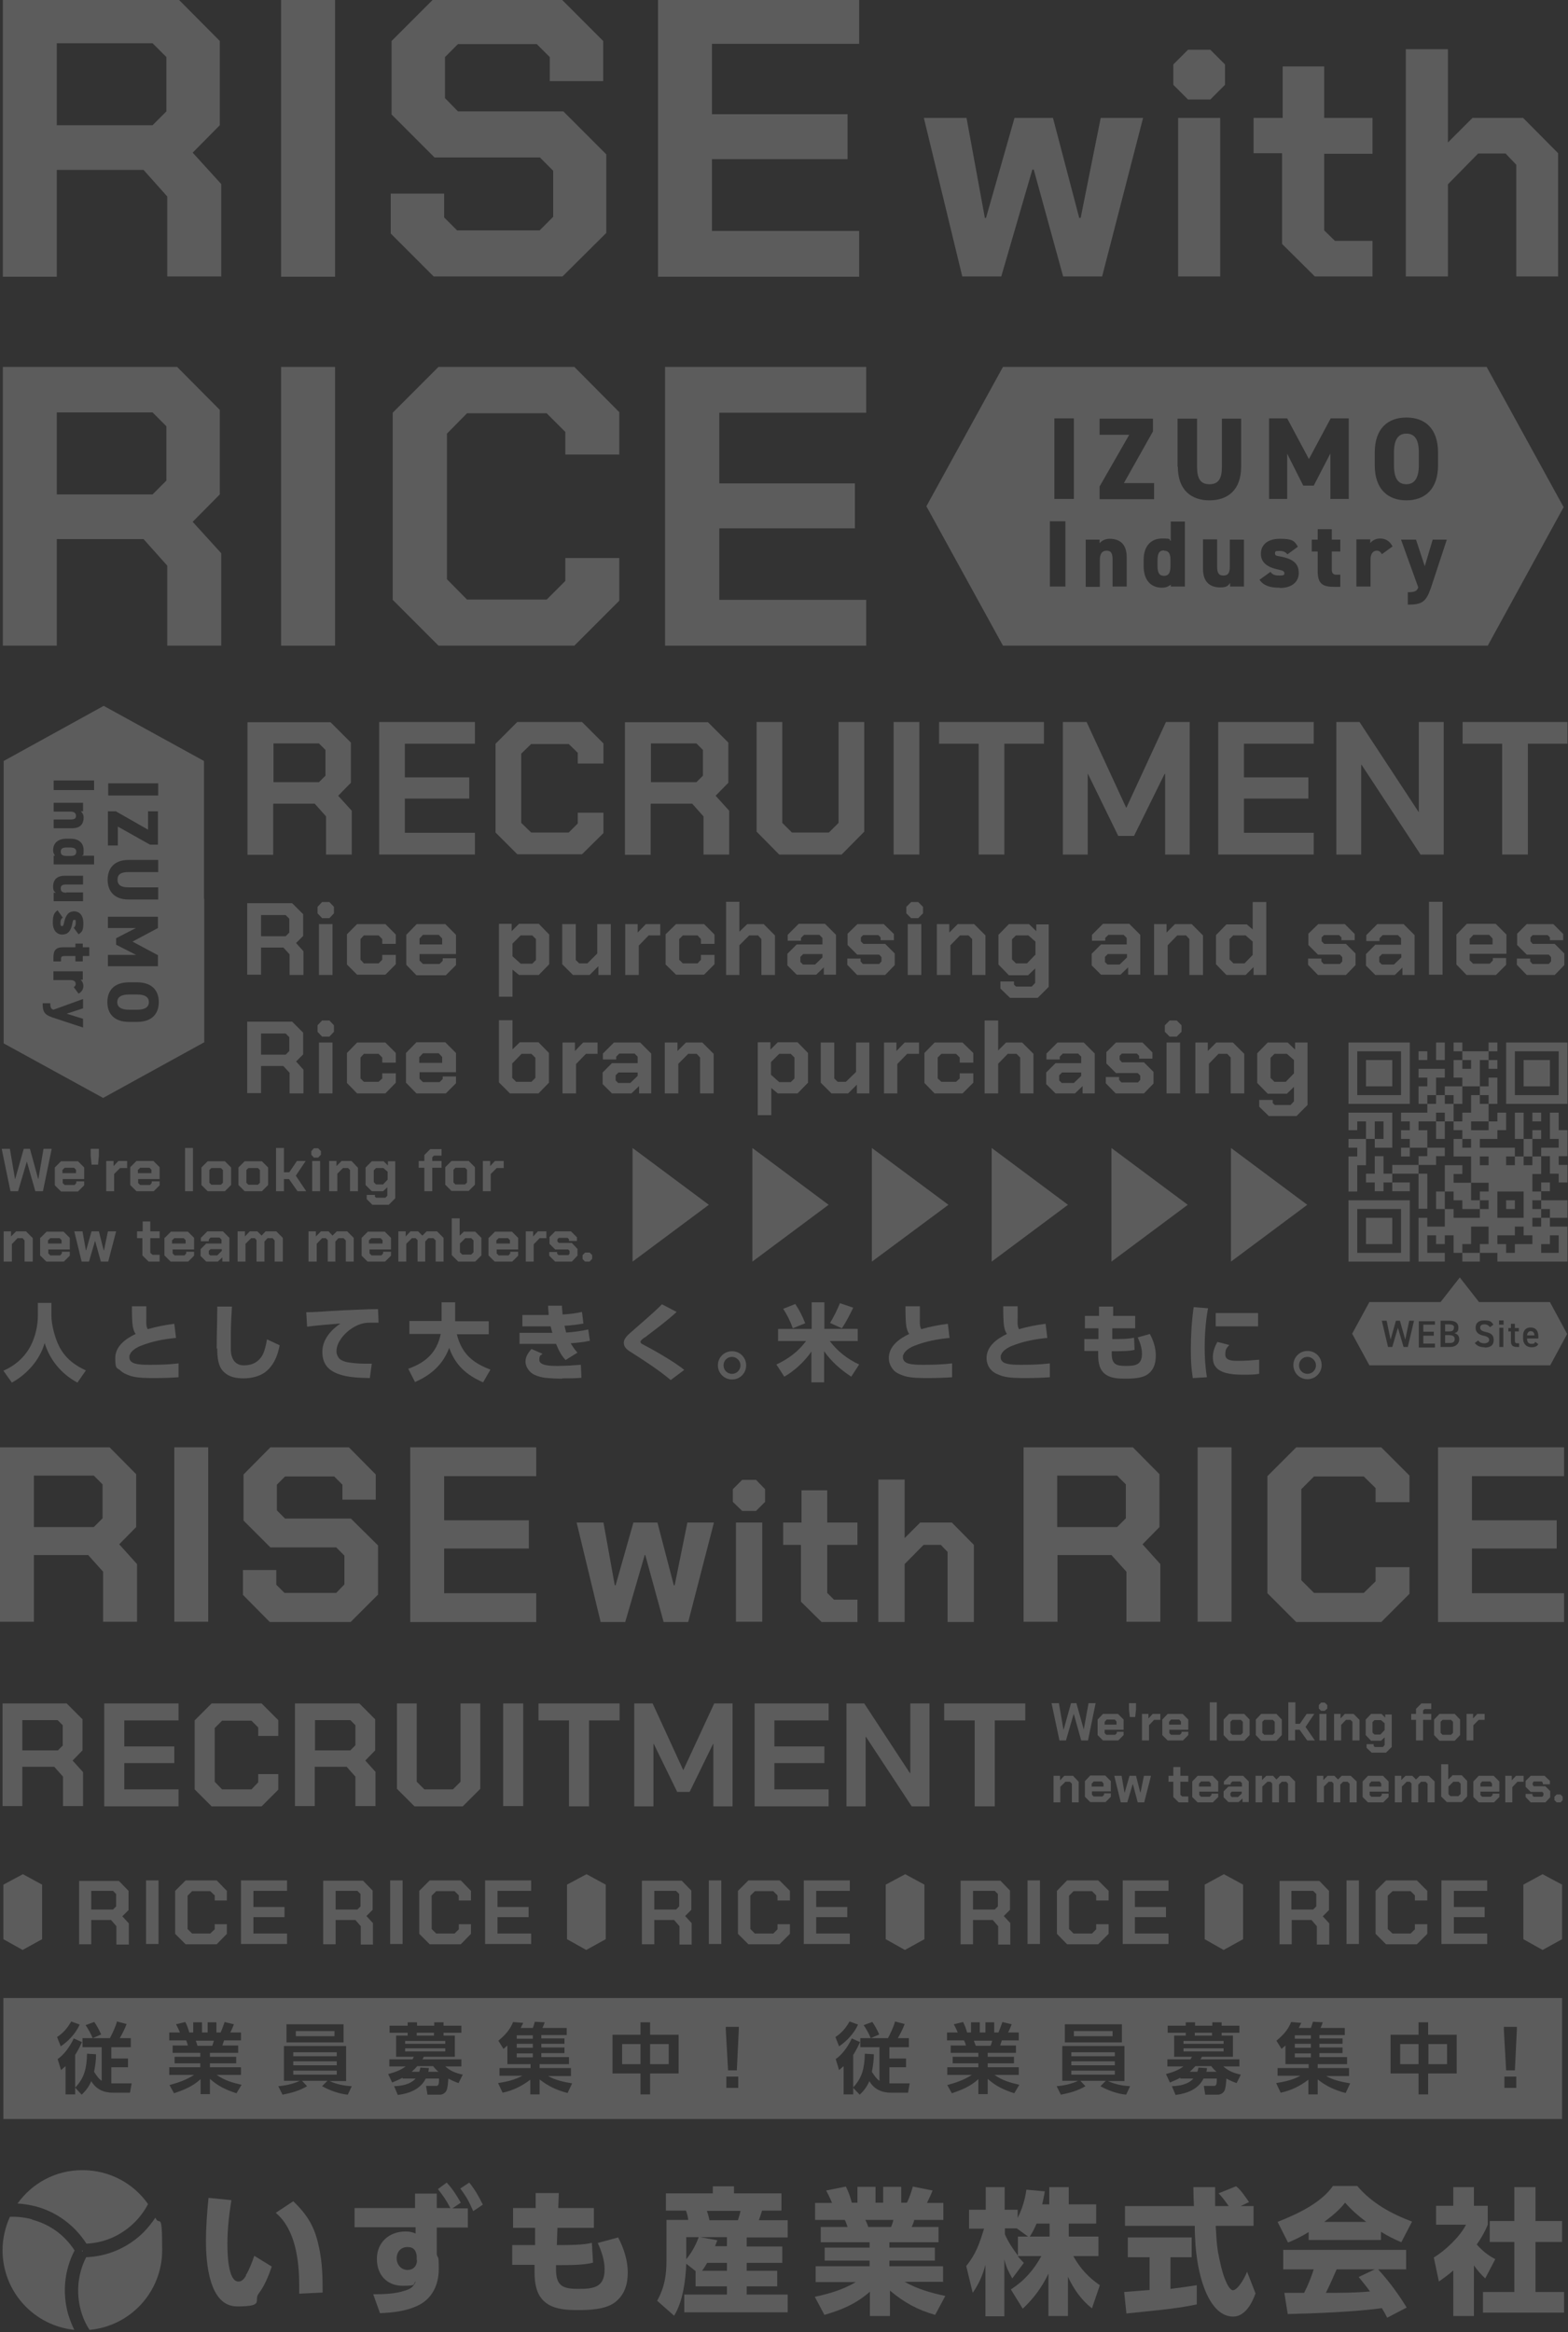 <?xml version="1.0" encoding="UTF-8"?>
<svg id="_レイヤー_1" data-name="レイヤー_1" xmlns="http://www.w3.org/2000/svg" version="1.1" viewBox="0 0 555 825">
  <rect x="0" y="0" width="555" height="825" fill="#333333" stroke="none"/>
  <!-- Generator: Adobe Illustrator 29.6.0, SVG Export Plug-In . SVG Version: 2.1.1 Build 207)  -->
  <defs>
    <style>
      .st0 {
        fill: #fff;
      }

      .st1 {
        opacity: .2;
      }
    </style>
  </defs>
  <g class="st1">
    <rect class="st0" x="143.4" y="722" width="14.2" height="1"/>
    <rect class="st0" x="495.6" y="723.1" width="6.5" height="7.1"/>
    <rect class="st0" x="458.3" y="723" width="5.7" height="1.4"/>
    <rect class="st0" x="104.7" y="718.5" width="13.7" height="1.8"/>
    <rect class="st0" x="103.8" y="729.2" width="15.4" height="1.4"/>
    <rect class="st0" x="220.2" y="723.1" width="6.5" height="7.1"/>
    <path class="st0" d="M148.7,731.4l3.1.2c0,.5-.1.8-.2,1.3h3.6c-.8-.7-1.2-1.1-1.9-2h-5.6c-.7.8-1.2,1.3-2,2h2.7c.2-.5.3-.9.4-1.5Z"/>
    <rect class="st0" x="458.3" y="720" width="5.7" height="1.2"/>
    <rect class="st0" x="230.1" y="723.1" width="6.6" height="7.1"/>
    <rect class="st0" x="182.9" y="720" width="5.7" height="1.2"/>
    <rect class="st0" x="182.9" y="723" width="5.7" height="1.4"/>
    <rect class="st0" x="505.6" y="723.1" width="6.6" height="7.1"/>
    <rect class="st0" x="147.5" y="719.1" width="6.1" height="1"/>
    <rect class="st0" x="182.9" y="726.4" width="5.7" height="1.4"/>
    <rect class="st0" x="143.4" y="724.6" width="14.2" height="1.1"/>
    <rect class="st0" x="418.9" y="722" width="14.2" height="1"/>
    <rect class="st0" x="418.9" y="724.6" width="14.2" height="1.1"/>
    <rect class="st0" x="379.2" y="726" width="15.4" height="1.4"/>
    <rect class="st0" x="380.1" y="718.5" width="13.7" height="1.8"/>
    <rect class="st0" x="422.9" y="719.1" width="6.1" height="1"/>
    <rect class="st0" x="379.2" y="729.2" width="15.4" height="1.4"/>
    <path class="st0" d="M424.1,731.4l3.1.2c0,.5-.1.8-.2,1.3h3.6c-.8-.7-1.2-1.1-1.9-2h-5.6c-.7.8-1.2,1.3-2,2h2.7c.2-.5.3-.9.4-1.5Z"/>
    <path class="st0" d="M75.7,721.9h-6.4c.3.8.4,1.2.6,1.8h5.2c.3-.6.4-1.1.6-1.8Z"/>
    <rect class="st0" x="379.2" y="732.5" width="15.4" height="1.4"/>
    <rect class="st0" x="103.8" y="726" width="15.4" height="1.4"/>
    <rect class="st0" x="103.8" y="732.5" width="15.4" height="1.4"/>
    <path class="st0" d="M1.2,749.6h551.7v-42.8H1.2v42.8ZM261.3,738.6h-4.2v-4h4.2v4ZM536.7,738.6h-4.2v-4h4.2v4ZM532.4,717h4.5v1l-.7,14.4h-3.1l-.8-14.4h0v-1ZM492.2,719.8h9.9v-4.4h3.4v4.4h10.1v13.7h-10.1v7.4h-3.4v-7.4h-9.9v-13.7ZM452.2,734.4v-2.8h11v-1.4h-8.2v-6.6c-.5.4-.9.8-1.4,1.2l-1.8-2.9c2.3-1.9,4.1-3.8,5.2-6.6l3.6.3c-.3.6-.6,1.2-.9,1.8h4.3c.4-1.1.4-1.1.7-2.2l3.5.2c-.2.6-.5,1.4-.8,2h8.6v2.5h-9v1.2h8.2v1.9h-8.2v1.3h8.2v2h-8.2v1.4h9.8v2.5h-10.4v1.4h11.1v2.8h-8.1c2.6,1.5,5.6,2.1,8.5,2.6l-1.6,3.4c-3.6-.9-6.9-2.4-9.9-4.8v5.3h0s-3.3,0-3.3,0v-5.2c-3,2.3-6.1,3.8-9.8,4.6l-1.6-3.4c3.1-.5,5.8-1.1,8.6-2.6h-8.2ZM413.2,731v-2.5h8.2c.2-.3.3-.6.5-.9h-6.3v-7.5h4.1v-1h-6.4v-2.5h6.4v-1.2h3.3v1.2h6.1v-1.2h3.3v1.2h6.3v2.5h-6.3v1h4v7.5h-11c-.1.3-.3.6-.5.9h13.8v2.5h-5.7c1.9,1.7,3.8,2.4,6.2,2.9l-1.5,3c-1.4-.5-2.3-.9-3.6-1.6-.1,1.1-.2,3.3-.7,4.3h0c-.5.9-1.4,1.4-2.4,1.4h-4.4l-.5-3.1h3.4c1.1.1,1.2-.7,1.2-2.6h-4.7c-1.9,3.8-5.9,5.3-9.9,5.8l-1.3-3.1c2.7-.1,5.7-.6,7.6-2.7h-4.6v-.3c-1.3.7-2.3,1.1-3.7,1.7l-1.4-3c2.3-.6,4.3-1.3,6.2-2.7h-5.8ZM376.9,716.1h20.2v6.4h-20.2v-6.4ZM376,736.2v-12.4h22v12.4h-5.8c2.3,1.1,5.3,1.7,7.8,1.8h0s-1.4,3-1.4,3c-3.1-.3-6.4-1.5-9.1-3l1.9-1.9h-9l1.8,1.9c-2.7,1.6-5.6,2.4-8.7,3l-1.5-3c2.5-.2,5.3-.8,7.6-1.9h-5.6ZM335.3,734v-2.7h11v-1.4h-9.1v-2.3h9.1v-1.4h-9.8v-2.6h5.4c-.1-.4-.4-1.4-.7-1.8h-6v-2.8h3.8c-.4-1-.9-2-1.4-2.9l3.3-.8c.7,1.4,1,2.3,1.4,3.7h1.4v-3.6h3.1v3.6h2v-3.6h3.1v3.6h1.5c.5-1.1,1-2.6,1.4-3.7l3.3.8c-.4,1-.8,2-1.3,2.9h3.8v2.8h-6c-.2.7-.4,1.1-.6,1.8h5.6v2.6h-10v1.4h9.3v2.3h-9.3v1.4h11v2.7h-8.6c2.6,1.9,5.7,2.8,8.8,3.5h0l-1.8,3c-3.7-1.2-6.5-2.5-9.4-5.1v5.4h-3.3v-5.3c-2.8,2.6-5.9,3.8-9.4,5l-1.6-2.9c3-.8,6.1-1.9,8.7-3.6h-8.7ZM308.7,715.2c.9,1.2,1.9,3.1,2.5,4.5h0s-3,1.3-3,1.3c-.6-1.5-1.6-3.3-2.5-4.6l3-1.1ZM304.6,721h9.7c.8-1.5,2.1-4.2,2.5-5.9l3.4.9c-.6,1.7-1.5,3.4-2.4,5h3.9v3.2h-6.9v4h5.9v3.1h-5.9v5.7h7.2l-.6,3.3h-6c-3.3,0-6-1.2-7.7-4.1-.8,1.9-1.8,3.3-3.4,4.8l-2.4-2.5c3.4-3.5,4.1-7.2,4.2-12l3.2.2c0,2.1-.3,4.2-.7,6.2.7,1.1,1.6,2.5,2.7,3.2v-11.9h-6.8v-3.2ZM302,726.8v14.1h0s-3.4,0-3.4,0v-10c-.6.5-1,.9-1.6,1.4l-1.2-3.9c2.4-1.6,4.5-4.7,5.7-7.3l2.9,1.3c-.7,1.6-1.4,2.9-2.3,4.4ZM300.7,715.1l3,1.1h0c-1.3,3-4,5.9-6.7,7.7l-1.3-3.3c2.2-1.4,3.7-3.2,5-5.5ZM257,717h4.5v1l-.7,14.4h-3.1l-.8-14.4h0v-1ZM216.8,719.8h9.9v-4.4h3.4v4.4h10.1v13.7h-10.1v7.4h-3.4v-7.4h-9.9v-13.7ZM176.8,734.4v-2.8h11v-1.4h-8.2v-6.6c-.5.4-.9.8-1.4,1.2l-1.8-2.9c2.3-1.9,4.1-3.8,5.2-6.6l3.6.3c-.3.6-.6,1.2-.9,1.8h4.3c.4-1.1.4-1.1.7-2.2l3.5.2c-.2.6-.5,1.4-.8,2h8.6v2.5h-9v1.2h8.2v1.9h-8.2v1.3h8.2v2h-8.2v1.4h9.8v2.5h-10.4v1.4h11.1v2.8h-8.1c2.6,1.5,5.6,2.1,8.5,2.6l-1.6,3.4c-3.6-.9-6.9-2.4-9.9-4.8v5.3h0s-3.3,0-3.3,0v-5.2c-3,2.3-6.1,3.8-9.8,4.6l-1.6-3.4c3.1-.5,5.8-1.1,8.6-2.6h-8.2ZM137.8,731v-2.5h8.2c.2-.3.3-.6.5-.9h-6.3v-7.5h4.1v-1h-6.4v-2.5h6.4v-1.2h3.3v1.2h6.1v-1.2h3.3v1.2h6.3v2.5h-6.3v1h4v7.5h-11c-.1.3-.3.6-.5.9h13.8v2.5h-5.7c1.9,1.7,3.8,2.4,6.2,2.9l-1.5,3c-1.4-.5-2.3-.9-3.6-1.6-.1,1.1-.2,3.3-.7,4.3h0c-.5.9-1.4,1.4-2.3,1.4h-4.4l-.5-3.1h3.4c1.1.1,1.2-.7,1.2-2.6h-4.7c-1.9,3.8-5.9,5.3-9.9,5.8l-1.3-3.1c2.7-.1,5.7-.6,7.6-2.7h-4.6v-.3c-1.3.7-2.3,1.1-3.7,1.7l-1.4-3c2.3-.6,4.3-1.3,6.2-2.7h-5.8ZM101.4,716.1h20.2v6.4h-20.2v-6.4ZM100.5,736.2v-12.4h22v12.4h-5.8c2.3,1.1,5.3,1.7,7.8,1.8h0s-1.4,3-1.4,3c-3.1-.3-6.4-1.5-9.1-3l1.9-1.9h-9l1.8,1.9c-2.7,1.6-5.6,2.4-8.7,3l-1.5-3c2.5-.2,5.3-.8,7.6-1.9h-5.6ZM59.9,734v-2.7h11v-1.4h-9.1v-2.3h9.1v-1.4h-9.8v-2.6h5.4c-.1-.4-.4-1.4-.6-1.8h-6v-2.8h3.8c-.4-1-.9-2-1.4-2.9l3.3-.8c.7,1.4,1,2.3,1.4,3.7h1.4v-3.6h3.1v3.6h2v-3.6h3.1v3.6h1.5c.5-1.1,1-2.6,1.4-3.7l3.3.8c-.4,1-.8,2-1.3,2.9h3.8v2.8h-6c-.2.7-.4,1.1-.6,1.8h5.6v2.6h-10v1.4h9.3v2.3h-9.3v1.4h11v2.7h-8.6c2.6,1.9,5.7,2.8,8.8,3.5h0l-1.8,3c-3.7-1.2-6.5-2.5-9.4-5.1v5.4h-3.3v-5.3c-2.8,2.6-5.9,3.8-9.4,5l-1.6-2.9c3-.8,6.1-1.9,8.7-3.6h-8.7ZM33.3,715.2c.9,1.2,1.9,3.1,2.5,4.5h0s-3,1.3-3,1.3c-.6-1.5-1.6-3.3-2.5-4.6l3-1.1ZM29.2,721h9.7c.8-1.5,2.1-4.2,2.5-5.9l3.4.9c-.6,1.7-1.5,3.4-2.4,5h3.9v3.2h-6.9v4h5.9v3.1h-5.9v5.7h7.2l-.6,3.3h-6c-3.3,0-6-1.2-7.7-4.1-.8,1.9-1.8,3.3-3.4,4.8l-2.3-2.5c3.4-3.5,4.1-7.2,4.2-12l3.2.2c0,2.1-.3,4.2-.7,6.2.7,1.1,1.6,2.5,2.7,3.2v-11.9h-6.8v-3.2ZM26.6,726.8v14.1h0s-3.4,0-3.4,0v-10c-.6.5-1,.9-1.6,1.4l-1.2-3.9c2.4-1.6,4.5-4.7,5.7-7.3l2.9,1.3c-.7,1.6-1.4,2.9-2.3,4.4ZM25.2,715.1l3,1.1h0c-1.3,3-4,5.9-6.7,7.7l-1.3-3.3c2.2-1.4,3.7-3.2,5-5.5Z"/>
    <rect class="st0" x="458.3" y="726.4" width="5.7" height="1.4"/>
    <path class="st0" d="M351.1,721.9h-6.4c.3.8.4,1.2.7,1.8h5.2c.3-.6.4-1.1.6-1.8Z"/>
    <path class="st0" d="M20.1,60.1h30.7l8.4,9.4v28.3h19.1v-32.7h0s-10.1-11.1-10.1-11.1l9.6-9.7V14.5L62.7-.7H1v98.6h19.1v-37.7ZM20.1,15.3h33.9l4.9,4.9v19.2l-4.9,4.9H20.1V15.3Z"/>
    <rect class="st0" x="99.5" y="-.7" width="19.1" height="98.6"/>
    <polygon class="st0" points="153.5 97.8 199.1 97.8 214.6 82.4 214.6 54.6 199.4 39.4 162.1 39.4 157.5 34.7 157.5 20.2 162.1 15.6 190 15.6 194.6 20.2 194.6 28.7 213.5 28.7 213.5 14.5 198.3 -.7 153.8 -.7 138.6 14.5 138.6 40.5 153.8 55.7 191.1 55.7 195.8 60.4 195.8 76.7 191 81.5 161.8 81.5 157.2 76.9 157.2 68.5 138.3 68.5 138.3 82.6 138.3 82.6 153.5 97.8"/>
    <polygon class="st0" points="304.1 81.7 252 81.7 252 56.3 300 56.3 300 40.4 252 40.4 252 15.5 304.1 15.5 304.1 -.7 232.9 -.7 232.9 97.9 304.1 97.9 304.1 81.7"/>
    <polygon class="st0" points="354.4 97.8 365.4 60 365.9 60 376.3 97.8 390.1 97.8 404.6 41.7 389.6 41.7 382.5 77.1 382 77.1 372.7 41.7 359.1 41.7 349 77.1 348.6 77.1 342.1 41.7 327.1 41.7 327 41.7 340.6 97.8 354.4 97.8"/>
    <rect class="st0" x="417" y="41.7" width="14.9" height="56.1"/>
    <polygon class="st0" points="428.4 35.2 433.6 30 433.6 22.8 428.4 17.6 420.5 17.6 415.3 22.8 415.3 30 420.5 35.2 428.4 35.2"/>
    <polygon class="st0" points="453.8 86.3 453.8 86.3 465.4 97.8 485.8 97.8 485.8 85.2 472.5 85.2 468.7 81.5 468.7 54.4 485.8 54.4 485.8 41.7 468.7 41.7 468.7 23.5 454 23.5 454 41.7 443.7 41.7 443.7 54.2 453.8 54.2 453.8 86.3"/>
    <polygon class="st0" points="512.5 65.2 523.2 54.3 532.9 54.3 536.7 58.3 536.7 97.8 551.5 97.8 551.5 54.2 539.1 41.7 521.2 41.7 512.5 50.4 512.5 17.4 497.6 17.4 497.6 17.4 497.6 97.8 512.5 97.8 512.5 65.2"/>
    <path class="st0" d="M20.1,190.7h30.7l8.4,9.4v28.3h19.1v-32.7h0l-10.1-11.1,9.6-9.7v-29.9l-15.1-15.2H1v98.6h19.1v-37.7ZM20.1,145.9h33.9l4.9,4.9v19.2l-4.9,4.9H20.1v-29Z"/>
    <rect class="st0" x="99.5" y="129.8" width="19.1" height="98.6"/>
    <polygon class="st0" points="155.2 129.8 139 146 139 212.2 155.2 228.4 203.3 228.4 219.2 212.5 219.2 197.4 200.1 197.4 200.1 205.5 193.5 212.1 165.3 212.1 158.2 204.9 158.2 153.4 165.3 146.2 193.5 146.2 200.1 152.8 200.1 160.8 219.2 160.8 219.2 145.8 203.3 129.8 155.2 129.8"/>
    <polygon class="st0" points="235.4 129.8 235.4 228.4 306.6 228.4 306.6 212.2 254.6 212.2 254.6 186.9 302.6 186.9 302.6 171 254.6 171 254.6 146 306.6 146 306.6 129.8 235.4 129.8 235.4 129.8"/>
    <path class="st0" d="M12,550.1h19.2l5.3,5.9v17.7h12v-20.4l-6.3-7,6-6.1v-18.7l-9.4-9.5H0v61.7h12v-23.6ZM12,540.2v-18.2h21.2l3.1,3.1v12l-3.1,3.1H12Z"/>
    <rect class="st0" x="61.7" y="512" width="12" height="61.7"/>
    <polygon class="st0" points="86 555.4 86 564.2 95.5 573.8 124.1 573.8 133.8 564.1 133.8 546.7 124.2 537.2 100.9 537.2 98 534.3 98 525.2 100.9 522.3 118.3 522.3 121.2 525.2 121.2 530.5 133 530.5 133 521.6 123.5 512 95.7 512 86.2 521.6 86.2 537.9 95.7 547.4 119 547.4 121.9 550.3 121.9 560.5 119 563.5 100.7 563.5 97.8 560.6 97.8 555.4 86 555.4"/>
    <polygon class="st0" points="189.8 522.2 189.8 512 145.2 512 145.2 512.1 145.2 573.8 189.8 573.8 189.8 563.6 157.2 563.6 157.2 547.8 187.2 547.8 187.2 537.8 157.2 537.8 157.2 522.2 189.8 522.2"/>
    <polygon class="st0" points="228.2 550.1 228.4 550.1 234.9 573.8 243.6 573.8 252.7 538.6 243.3 538.6 238.8 560.8 238.5 560.8 232.7 538.6 224.2 538.6 217.9 560.8 217.6 560.8 213.6 538.6 204.2 538.6 204.1 538.6 212.6 573.8 221.3 573.8 228.2 550.1"/>
    <rect class="st0" x="260.5" y="538.6" width="9.3" height="35.1"/>
    <polygon class="st0" points="259.4 526.8 259.4 531.3 262.7 534.5 267.6 534.5 270.8 531.3 270.8 526.8 267.6 523.5 262.7 523.5 259.4 526.8"/>
    <polygon class="st0" points="303.5 546.5 303.5 538.6 292.8 538.6 292.8 527.2 283.7 527.2 283.7 538.6 277.2 538.6 277.2 546.5 283.5 546.5 283.5 566.6 283.5 566.6 290.8 573.8 303.5 573.8 303.5 565.9 295.2 565.9 292.8 563.5 292.8 546.5 303.5 546.5"/>
    <polygon class="st0" points="320.2 573.8 320.2 553.3 326.9 546.5 333 546.5 335.4 549 335.4 573.8 344.7 573.8 344.7 546.5 336.9 538.6 325.7 538.6 320.2 544.1 320.2 523.4 310.9 523.4 310.9 573.8 320.2 573.8"/>
    <path class="st0" d="M374.2,550.1h19.2l5.3,5.9v17.7h12v-20.4l-6.3-7,6-6.1v-18.7l-9.4-9.5h-38.7v61.7h12v-23.6ZM374.2,540.2v-18.2h21.2l3.1,3.1v12l-3.1,3.1h-21.2Z"/>
    <rect class="st0" x="423.9" y="512" width="12" height="61.7"/>
    <polygon class="st0" points="458.8 512 448.6 522.2 448.6 563.6 448.6 563.6 458.8 573.8 488.9 573.8 498.9 563.8 498.9 554.4 486.9 554.4 486.9 559.4 482.7 563.5 465.1 563.5 460.6 559 460.6 526.8 465.1 522.3 482.7 522.3 486.9 526.4 486.9 531.4 498.9 531.4 498.9 522 488.9 512 458.8 512"/>
    <polygon class="st0" points="509 512.1 509 573.8 553.6 573.8 553.6 563.6 521 563.6 521 547.8 551 547.8 551 537.8 521 537.8 521 522.2 553.6 522.2 553.6 512 509 512 509 512.1"/>
    <path class="st0" d="M11.4,785.1c-2.6-.7-5.3-1-7.9-.9-1.6,3.6-2.6,7.6-2.6,11.8,0,14.7,11.1,26.7,25.4,28.2-.9-1.8-1.6-3.7-2.2-5.6-2.1-7.6-1.3-15.6,2.3-22.5-3.5-5.4-8.8-9.3-15.1-10.9Z"/>
    <path class="st0" d="M51,789.5c-5.5,5.5-12.7,8.7-20.5,9h0c-3,5.9-3.6,12.5-1.9,18.8.7,2.5,1.7,4.8,3.1,6.9,14.4-1.3,25.7-13.4,25.7-28.2s-.9-8-2.4-11.5c-1.2,1.8-2.5,3.4-4,5Z"/>
    <polygon class="st0" points="29.3 796.1 28.9 796.3 29.3 796.5 29.3 796.1"/>
    <path class="st0" d="M47.7,786.1c1.9-1.9,3.5-4.1,4.7-6.4-5.1-7.3-13.6-12-23.2-12s-17.8,4.6-23,11.8c2.1.1,4.3.5,6.4,1,7.5,2,13.8,6.7,18,13.2,6.5-.3,12.5-3,17.1-7.6Z"/>
    <path class="st0" d="M87.1,805c-.6,1-1.4,2.1-2.7,2.1-3.9,0-3.9-10.9-3.9-13.5,0-5.2.6-10.2,1.4-15.3h0s-8.1-.8-8.1-.8c-.5,5.1-.9,10.2-.9,15.3,0,7.3,1,23.1,11,23.1s5.7-2,7.7-4.6c2-2.6,3.5-6.3,4.6-9.5l-6.2-3.8c-.7,2.1-1.8,5-3,6.9Z"/>
    <path class="st0" d="M112.9,795c-1.4-7-3.9-11.3-9.1-16.3l-6.2,4.1c7,5.8,8.3,17,8.3,25.5s0,2.1,0,3.1l8.3-.4c0-5.6-.1-10.5-1.3-16.1h0Z"/>
    <path class="st0" d="M163,774.3c2.1,2.8,3.1,4.7,4.5,7.9l3.4-2.3c-1.5-3-2.7-5.2-4.8-7.8l-3.2,2.1Z"/>
    <path class="st0" d="M160.3,781.1l2.8-1.9c-1.5-2.6-2.9-4.9-5-7.1l-3.1,2.3c1.9,2.4,3,4,4.4,6.7h-4.8v-5.1h-7.7v5.1c0,0-21.4,0-21.4,0v6.8h21.6v2.2c-1.3-.5-2.1-.7-3.6-.7-5.7,0-10.1,3.8-10.1,9.7s3.8,9.5,9.1,9.5,3.4-.4,4.7-1.6c-.8,1.9-1.8,2.7-3.8,3.3-3.7,1.2-7.5,1.3-11.3,1.3l2.4,6.7c4.5-.2,9.3-.7,13.4-2.7,5.1-2.4,7.4-7.4,7.4-12.9s-.3-3.4-.7-5.2v-9.5c0,0,11,0,11,0v-6.8h0s-5.5,0-5.5,0ZM147.6,799.5c0,2.1-1.3,3.5-3.4,3.5s-3.8-1.8-3.8-4.1,1.5-4,3.8-4,3,1.2,3.3,3.1v1.5Z"/>
    <path class="st0" d="M211.6,793.5c1.3,2.9,2.4,6,2.4,9.3,0,6.4-3.9,6.9-9.2,6.9s-8-.8-8-6.9v-1.5h1.1c3.1,0,9.2,0,12-.9l-.4-7c-2.8.8-8.5.8-11.6.8h-.8l.2-6.1h12.9v-7h-12.6l.2-5.3h-8.2s0,5.3,0,5.3h-8v7h7.8v6.1h-8.1v7h7.9c0,.7,0,1.4,0,2.2,0,4.5.6,9.1,4.7,11.7,3,1.9,7.1,2.1,10.6,2.1s9.7-.1,13.1-2.7c3.5-2.6,4.6-6.5,4.6-10.6s-1.3-8.4-3.4-12.4l-7,1.9Z"/>
    <path class="st0" d="M269.7,782h6.9v-6.1h-16.8v-2.5h-7.5v2.5h-16.6v6.1h7.1c.4,1,.7,2.3.8,3.3h-7.7v14.3c0,5.4-.7,9.6-3.3,14.3l6,5.3c3.1-4.9,4.1-12.7,4.3-18.4l3.3,2.6v5.4h11.1v2.9h-15.1v6.3h36.6v-6.3h-14.5v-2.9h10.8v-5.5h-10.8v-2.8h12.6v-5.8h-12.6v-3.2h14.5v-6.1h-10.2c.4-1.1.8-2.2,1.1-3.3ZM242.9,799.2v-7.8h4.4c-.9,2.6-2.6,5.7-4.4,7.8ZM257.3,803.3h-8.8c.7-.9,1.2-1.8,1.8-2.8h7v2.8ZM257.3,794.6h-4.2c.3-.7.5-1.4.8-2.1l-6.1-1.1h9.5v3.2ZM261.2,785.4h-10.1c-.2-1.1-.5-2.2-.9-3.3h11.9c-.2,1.2-.6,2.2-.9,3.3Z"/>
    <path class="st0" d="M333.8,807.3v-5.6h-19v-2h16.1v-4.6h-16.1v-1.9h17.4v-5.4h-9.5c.5-1.1.7-1.6.9-2.5h10.3v-6h-5.8c.7-1.4,1.4-2.9,2-4.4l-7-1.4c-.5,1.8-1.2,4-2.1,5.7h-2v-5.6h-6.4v5.6h-2.7v-5.6h-6.4v5.6h-2c-.6-2.2-1.1-3.7-2.1-5.7l-7,1.4c.8,1.4,1.5,2.9,2.1,4.4h-6v6h10.5c.3.5.8,1.8,1,2.5h-9.5v5.4h17.3v1.9h-15.9v4.6h15.9v2h-19.1v5.6h14.2c-4.5,2.7-9.4,4.1-14.5,5.2l3.4,6.4c6.2-1.8,11.2-3.9,16.1-8.2v8.6h7.1v-9c5,4.2,9.7,6.8,16,8.6l3.6-6.7c-5.1-1.1-9.8-2.4-14.4-5h13.8ZM307.3,787.8c0-.2-.7-2-1-2.5h9.9c-.2,1-.4,1.5-.8,2.5h-8.2Z"/>
    <path class="st0" d="M380.3,798.1h8.5v-6.9h-10.5v-4.6h9.7v-6.8h-9.7v-6.1h-6.9v6.1h0s-2.5,0-2.5,0c.3-1.5.7-3,.9-4.6l-6.5-.6c-.5,3.6-1.5,6.8-3.1,10v-2.9h-4.6v-8h-6.7v8h-5.9v6.7h5.3c-1.6,5.2-2.8,8.9-6.3,13.2l2.3,9.5c2.2-3.2,3.5-6.2,4.5-9.9v18.2h6.7v-20.1c.7,2.8,1.4,4.2,2.8,6.7l4.1-5.5c-.9-.9-1.4-1.5-2.2-2.4h8.4c-2.8,5-5.9,8.6-10.8,11.8l4.2,6.8c3.8-3.5,6.9-7.7,9.1-12.4v15h6.9v-13.9c2,4.3,4.7,8.2,8.5,11.2l2.8-8.2c-4.1-2.8-7-6-9.4-10.3ZM360.3,791.2v6.7c-1.7-2.2-3.5-4.9-4.6-7.5v-2.1h4.2l4,2.9h-3.6ZM371.5,791.2h-7c1-1.5,1.7-3,2.4-4.6h4.6v4.6Z"/>
    <path class="st0" d="M414.3,809.5v-11h7.5v-7h-22.6v7h7.7v11.6c-3,.2-6,.5-9,.7l.8,7.6c8.2-.9,16.8-1.5,24.9-3.2v-6.8c-3.1.5-6.2.9-9.3,1.3Z"/>
    <path class="st0" d="M436.5,810.2c-1.2,0-2.2-2.3-2.6-3.2-1.3-2.8-2.2-7.3-2.8-10.4-.5-3.1-.6-6-.8-9.2h13.4v-7h0s-4.6,0-4.6,0l3-1.4c-1.1-1.6-3.1-4.6-4.6-5.6l-6.2,2.5c1.2,1.1,2.6,3.1,3.6,4.5h-4.8v-6.7h-7.7c0,2.2.1,4.4.2,6.7h-24.4v7h24.7c0,1.4,0,2.7.1,4,.2,6.6,1.6,15.4,4.7,21.3,1.8,3.4,4.6,6.8,8.8,6.8s6.7-4.8,7.9-8.2l-3-7.7c-.6,1.8-3.2,6.6-5.1,6.6Z"/>
    <path class="st0" d="M497.7,802.8v-6.9h-43.5v6.9h10.8c-.9,2.8-2,5.6-3.4,8.3h-5.3c-.6,0-1.2,0-1.7,0l1.2,7.5h0c9.1-.2,24.5-.8,33.3-2.1.7,1.1,1.3,2.2,1.9,3.4l6.9-3.6c-3.1-5-6.1-9.1-10.1-13.5h10ZM485,810.6c-5.2.5-10.5.5-15.7.5,1.4-2.8,2.6-5.5,3.8-8.3h13.5l-5.7,2.7c1.4,1.7,2.8,3.4,4,5.1Z"/>
    <path class="st0" d="M480.4,773.3h-8.6c-4.4,6.2-12.8,10-19.6,12.7l3.7,7.3c2.7-1.1,4.9-2.2,7.3-3.7v2.8h25.6v-2.9c2.4,1.5,4.6,2.6,7.2,3.7l3.8-7.3c-7.4-2.8-14.2-6.5-19.4-12.6ZM483.6,786h-14.9c2.7-2,5.4-4.2,7.4-6.8,2.4,2.7,4.7,4.7,7.5,6.8h0Z"/>
    <polygon class="st0" points="543.5 793.1 552.9 793.1 552.9 785.7 543.5 785.7 543.5 773.7 536 773.7 536 785.7 527.3 785.7 527.3 793.1 536 793.1 536 810.8 524.9 810.8 524.9 818.1 553.6 818.1 553.6 810.8 543.5 810.8 543.5 793.1"/>
    <path class="st0" d="M529.3,799.2c-2.7-1.4-4.5-2.9-6.6-5.2,1.6-2.3,2.8-4.3,3.9-7v-6.7h-4.9v-6.6h-7.3v6.6h-6.1v6.7h10.6c-2.2,4.3-7.3,9.1-11.4,11.6l1.8,8.5c1.7-1.2,3.5-2.5,5.1-3.9v16.1h7.3v-17.9c1.3,1.8,2.4,3.1,4,4.6l3.6-6.9Z"/>
    <path class="st0" d="M4.2,489.1c5.4-3,9.9-8,11.6-14,1.9,6.1,5.9,10.9,11.6,14l3-4.3c-3.9-1.8-7.2-4.2-9.4-8.4-1.6-3.1-2.8-7.9-2.8-10.9v-4.6h-4.8v4.6c0,3.4-.9,7.3-2.4,10.3-2.1,4.2-5.5,7.2-9.8,9.1l3,4.2Z"/>
    <path class="st0" d="M46.4,486.8c2.5.7,5.8.7,8.4.7s5.6-.1,8.4-.3v-4.9c-3.2.4-6.5.5-9.7.5h-.6c-1.7,0-3.7,0-5.3-.5-1-.3-1.8-1-1.8-2.1s0-.7.2-1c.4-1.4,2.5-2.6,3.8-3.1,4-1.6,8.2-2.4,12.5-2.8l-.6-5c-3.2.4-6.3,1-9.4,1.9-.7-1.1-.5-2.8-.5-4.1s0-2.6,0-4h-5.1c0,2.1,0,5.1.3,7.1.2,1,.4,1.8,1,2.7-3.4,1.6-7.2,4.3-7.2,8.5s.6,3.3,1.9,4.5c.9.9,2.5,1.5,3.7,1.9Z"/>
    <path class="st0" d="M76.9,477.1c0,2.8.2,6.3,2.4,8.3,1.9,1.8,4.4,2.2,6.9,2.2s6.2-.6,8.6-3c2.5-2.4,3.5-5.4,4.2-8.7l-4.5-2.1c-.3,1.8-.7,3.7-1.5,5.4-1.4,2.6-3.7,3.8-6.7,3.8s-4.6-2.2-4.6-5.8,0-3.3,0-5c0-3.3.2-6.7.4-10h-5.2c0,4.9-.2,9.8-.2,14.8Z"/>
    <polygon class="st0" points="82.2 462.4 82.2 462.3 82.2 462.4 82.2 462.4"/>
    <path class="st0" d="M108.8,469.3c3.9-.5,7.8-.8,11.7-1.1-3.4,2.3-6.4,5.7-6.4,10s2.1,6.5,5.5,7.8c3.4,1.3,7.6,1.4,11.3,1.5l.7-5.1c-.9,0-1.8,0-2.7,0-2,0-4-.2-5.9-.5-1-.2-2.2-.6-2.9-1.3-.6-.7-1-1.6-1-2.5,0-2.1,1-3.8,2.2-5.3,1.9-2.3,4.6-4.1,7.4-4.7,1-.2,1.9-.2,2.9-.2s1.6,0,2.4,0l-.2-4.8c-2.3,0-4.6.1-6.9.2-3.4.1-6.9.3-10.3.5h0c-2.7.2-5.5.4-8.2.4l.3,5.1Z"/>
    <path class="st0" d="M161.1,460.7h-4.8v6.6h-11.4v4.6h11.1c-1.4,6.6-5.3,10.1-11.5,12.3l2.4,4.7c5.7-2.5,9.9-6.2,12.1-12.1,2.1,6.1,6.2,9.7,12,12.2l2.6-4.5c-6.4-2.4-10.2-5.7-11.9-12.5h11.3v-4.6h-11.9v-6.6Z"/>
    <path class="st0" d="M194.2,465.2h-9.3v4h10c.2.8.4,1.5.6,2.3h-11.6s0,3.9,0,3.9h12.9c.9,2.1,1.8,4.1,3.4,5.7l4.2-2.6c-1-1.1-1.6-2-2.4-3.3,2.3-.2,4.5-.4,6.8-.9l-.6-4c-2.6.6-5.2.9-7.8,1.1-.2-.8-.4-1.6-.6-2.4,2.1-.1,4.7-.4,6.7-.8l-.5-4.1c-2.2.5-4.5.8-6.9.9,0-1.1-.2-2.1-.2-3.1h-4.9c0,1.2.2,2.2.2,3.3Z"/>
    <path class="st0" d="M199,487.6c2.3,0,4.5,0,6.8-.2l-.2-4.6c-2.7.2-5.3.4-8,.4h-.7c-2,0-6-.1-6-2.1s.6-1.5,1.1-2.2h0s-3.9-1.7-3.9-1.7c-1.1,1.3-2.1,2.7-2.1,4.5s1.4,3.9,3.3,4.7c1.1.5,2.3.8,3.6,1,2,.2,4,.3,6.1.3Z"/>
    <path class="st0" d="M228.3,473.1h0c3.9-3,7.6-5.7,11.2-9l-5.2-2.7c-3.5,3.5-6.7,6.1-10.3,9.3-1.2,1.1-3.2,2.5-3.2,4.3s1.5,2.7,2.8,3.5c4.7,3,9.5,6.1,13.8,9.7l4.8-3.6c-2.8-2.3-8.7-5.8-12-7.6-.7-.4-2.5-1.3-3-1.6-.2-.1-.5-.4-.5-.7,0-.5.8-1.1,1.5-1.6Z"/>
    <path class="st0" d="M254.1,483c0,2.7,2.2,5,5,5s5-2.2,5-5-2.2-5-5-5-5,2.2-5,5ZM259.1,480c1.6,0,3,1.4,3,3s-1.3,3-3,3-3-1.3-3-3,1.3-3,3-3Z"/>
    <path class="st0" d="M297.3,461c-1,2.4-2.1,4.7-3.5,7l4.2,1.9c1.5-2.3,2.8-4.8,4-7.3l-4.7-1.6Z"/>
    <path class="st0" d="M291.8,460.7h-4.5v9.4h-11.9v4.3h9.9c-2.7,3.7-6.4,6.4-10.5,8.3l2.8,4.3c3.6-2,7.4-5.6,9.6-8.9v10.9h4.5v-11c2.6,3.7,5.8,6.5,9.6,9l2.8-4.3c-4.1-1.9-7.7-4.7-10.4-8.3h9.9v-4.3h-11.8v-9.4Z"/>
    <path class="st0" d="M285,468.1c-1-2.6-2-4.5-3.5-6.8l-4.3,1.7c1.3,1.9,2.7,4.7,3.4,6.9l4.4-1.8h0Z"/>
    <path class="st0" d="M314.6,480.4c0,1.7.7,3.3,1.9,4.5.9.9,2.5,1.5,3.7,1.9,2.5.7,5.8.7,8.4.7s5.6-.1,8.4-.3v-4.9c-3.2.4-6.5.5-9.7.5h-.6c-1.7,0-3.7,0-5.3-.5-1-.3-1.8-1-1.8-2.1s0-.7.2-1c.4-1.4,2.5-2.6,3.8-3.1,4-1.6,8.2-2.4,12.5-2.8l-.6-5c-3.2.4-6.3,1-9.4,1.9-.7-1.1-.5-2.8-.5-4.1s0-2.6,0-4h-5.1c0,2.1,0,5.1.3,7.1.2,1,.4,1.8,1,2.7-3.4,1.6-7.2,4.3-7.2,8.5Z"/>
    <path class="st0" d="M349.2,480.4c0,1.7.6,3.3,1.9,4.5.9.9,2.5,1.5,3.7,1.9,2.5.7,5.8.7,8.4.7s5.6-.1,8.4-.3v-4.9c-3.2.4-6.5.5-9.7.5h-.6c-1.7,0-3.7,0-5.3-.5-1-.3-1.8-1-1.8-2.1s0-.7.2-1c.4-1.4,2.5-2.6,3.8-3.1,4-1.6,8.2-2.4,12.5-2.8l-.6-5c-3.2.4-6.3,1-9.4,1.9-.7-1.1-.5-2.8-.5-4.1s0-2.6,0-4h-5.1c0,2.1,0,5.1.3,7.1.2,1,.4,1.8,1,2.7-3.4,1.6-7.2,4.3-7.2,8.5Z"/>
    <polygon class="st0" points="401.7 465.3 401.7 465.3 401.7 465.3 401.7 465.3"/>
    <path class="st0" d="M383.8,473.5v4.4h4.9c0,.4,0,.9,0,1.3,0,2.8.4,5.6,2.9,7.2,1.9,1.2,4.4,1.3,6.6,1.3s6,0,8.1-1.6c2.2-1.6,2.8-4,2.8-6.6s-.8-5.2-2.1-7.6l-4.3,1.2c.8,1.8,1.5,3.7,1.5,5.8,0,4-2.4,4.3-5.7,4.3s-5-.5-5-4.3v-.9h.7c1.9,0,5.7,0,7.4-.5l-.2-4.3c-1.7.5-5.3.5-7.2.5h-.5v-3.8h8.1v-4.4h-7.8v-3.3c.1,0-5,0-5,0v3.3h-5v4.4h4.8v3.8h-5Z"/>
    <rect class="st0" x="430.3" y="464.5" width="15" height="4.7"/>
    <path class="st0" d="M427.5,462.8l-5-.4c-.7,5-1,10-1,14.9s.2,6.8.7,10.2l5-.3c-.6-3.5-.8-7.1-.8-10.7s.3-9.2,1.2-13.7h0Z"/>
    <polygon class="st0" points="435.2 475.8 435.2 475.8 435.2 475.8 435.2 475.8"/>
    <path class="st0" d="M445.7,481c-2.2.2-5,.4-7.2.4s-4.8,0-4.8-2.2.7-2.5,1.4-3.4l-4.2-1.1c-.9,1.6-1.6,3.4-1.6,5.3s.4,2.9,1.3,3.9c2.1,2.2,6.4,2.4,9.3,2.4s3.9,0,5.8-.3v-4.8Z"/>
    <path class="st0" d="M462.8,487.9c2.7,0,5-2.2,5-5s-2.2-5-5-5-5,2.2-5,5,2.2,5,5,5ZM462.8,480c1.6,0,3,1.4,3,3s-1.3,3-3,3-3-1.3-3-3,1.3-3,3-3Z"/>
    <path class="st0" d="M96.8,284.3h14.6l4,4.5v13.5h9.1v-15.5h0s-4.8-5.3-4.8-5.3l4.5-4.6v-14.2l-7.2-7.2h-29.4v46.9h9.1v-17.9ZM96.8,263h16.1l2.3,2.3v9.1l-2.3,2.3h-16.1v-13.8Z"/>
    <polygon class="st0" points="168.1 294.6 143.3 294.6 143.3 282.5 166.1 282.5 166.1 275 143.3 275 143.3 263.1 168.1 263.1 168.1 255.4 134.2 255.4 134.2 302.3 168.1 302.3 168.1 294.6"/>
    <polygon class="st0" points="183.1 255.4 175.4 263.1 175.4 294.5 183.1 302.2 206 302.2 213.6 294.7 213.6 287.5 204.5 287.5 204.5 291.3 201.3 294.5 188 294.5 184.5 291.1 184.5 266.6 188 263.2 201.3 263.2 204.5 266.3 204.5 270.1 213.6 270.1 213.6 263 206 255.4 183.1 255.4"/>
    <path class="st0" d="M230.4,284.3h14.6l4,4.5v13.5h9.1v-15.5h0s-4.8-5.3-4.8-5.3l4.5-4.6v-14.2l-7.2-7.2h-29.4v46.9h9.1v-17.9ZM230.4,263h16.1l2.3,2.3v9.1l-2.3,2.3h-16.1v-13.8Z"/>
    <polygon class="st0" points="267.8 255.4 267.8 294.2 267.8 294.2 275.8 302.3 297.9 302.3 305.9 294.2 305.9 255.4 296.8 255.4 296.8 291.1 293.4 294.5 280.3 294.5 276.9 291.1 276.9 255.4 267.8 255.4"/>
    <rect class="st0" x="316.3" y="255.4" width="9.1" height="46.9"/>
    <polygon class="st0" points="332.4 263.1 346.4 263.1 346.4 302.3 355.5 302.3 355.5 263.1 369.5 263.1 369.5 255.4 332.4 255.4 332.4 263.1"/>
    <polygon class="st0" points="398.7 285.7 398.6 285.7 384.6 255.4 376.2 255.4 376.2 302.3 385 302.3 385 273.8 385.1 273.8 395.8 295.7 401.4 295.7 412.2 273.8 412.4 273.8 412.4 302.3 421.1 302.3 421.1 255.4 412.7 255.4 398.7 285.7"/>
    <polygon class="st0" points="431.2 302.3 465 302.3 465 294.6 440.3 294.6 440.3 282.5 463.1 282.5 463.1 275 440.3 275 440.3 263.1 465 263.1 465 255.4 431.2 255.4 431.2 302.3"/>
    <polygon class="st0" points="502.2 287.2 502.1 287.2 481.2 255.4 473.1 255.4 473 255.4 473 302.3 481.8 302.3 481.8 270.5 481.9 270.5 502.8 302.3 511 302.3 511 255.4 502.2 255.4 502.2 287.2"/>
    <polygon class="st0" points="517.7 255.4 517.7 263.1 531.7 263.1 531.7 302.3 540.8 302.3 540.8 263.1 554.8 263.1 554.8 255.4 517.7 255.4"/>
    <path class="st0" d="M92.4,335.2h7.9l2.2,2.4v7.3h4.9v-8.4h0s-2.6-2.9-2.6-2.9l2.5-2.5v-7.7l-3.9-3.9h-15.9v25.3h4.9v-9.7ZM92.4,323.7h8.7l1.3,1.3v4.9l-1.3,1.3h-8.7v-7.5Z"/>
    <rect class="st0" x="112.9" y="326.9" width="4.8" height="18"/>
    <polygon class="st0" points="114 319.1 112.4 320.8 112.4 323.1 114 324.8 116.6 324.8 118.2 323.1 118.2 320.8 116.6 319.1 114 319.1"/>
    <polygon class="st0" points="122.8 341.2 126.4 344.8 136.4 344.8 140.1 341.1 140.1 337.8 135.3 337.8 135.3 339.5 134 340.8 128.8 340.8 127.6 339.5 127.6 332.2 128.8 330.9 134 330.9 135.3 332.2 135.3 333.9 140.1 333.9 140.1 330.6 136.4 326.9 126.4 326.9 122.8 330.5 122.8 341.2"/>
    <path class="st0" d="M147.5,326.9l-3.7,3.8v10.6h0l3.6,3.7h10.4l3.6-3.6v-2.4h-4.7v.9l-1.1,1.1h-5.9l-1.2-1.2v-2.3h12.9v-6.8l-3.8-3.8h-10.2ZM148.5,334.1v-2.1l1.2-1.3h5.6l1.2,1.3v2.1h-8.1Z"/>
    <path class="st0" d="M176.6,326.9v25.7h4.8v-9.6l2.3,1.9h7l3.7-3.8v-10.5l-3.7-3.8h-7l-2.6,2.6v-2.6h-4.4ZM181.4,333.8l2.9-2.9h4.1l1.3,1.3v7.4l-1.3,1.3h-4.1l-2.9-2.6v-4.4Z"/>
    <polygon class="st0" points="211.4 337.3 207.9 340.8 205 340.8 203.8 339.6 203.8 326.9 199 326.9 199 341.1 199 341.1 202.8 344.9 208.7 344.9 211.8 341.8 211.8 344.9 216.2 344.9 216.2 326.9 211.4 326.9 211.4 337.3"/>
    <polygon class="st0" points="221.3 326.9 221.3 326.9 221.3 344.9 226.1 344.9 226.1 334.5 229.6 330.9 233.7 330.9 233.7 326.9 228.6 326.9 225.7 329.9 225.7 326.9 221.3 326.9"/>
    <polygon class="st0" points="239.3 326.9 235.6 330.5 235.6 341.2 239.3 344.8 249.2 344.8 252.9 341.1 252.9 337.8 248.1 337.8 248.1 339.5 246.9 340.8 241.7 340.8 240.4 339.5 240.4 332.2 241.7 330.9 246.9 330.9 248.1 332.2 248.1 333.9 252.9 333.9 252.9 330.6 249.2 326.9 239.3 326.9"/>
    <polygon class="st0" points="257 319 257 319.1 257 344.9 261.7 344.9 261.7 334.4 265.2 330.9 268.3 330.9 269.5 332.2 269.5 344.9 274.3 344.9 274.3 330.9 270.3 326.9 264.5 326.9 261.7 329.6 261.7 319 257 319"/>
    <path class="st0" d="M282,334.1l-3.3,3.3v4.1l3.3,3.3h6.9l2.7-2.6v2.6h4.3v-14.1l-3.9-3.9h-9.3l-3.9,3.9v2.1h4.7v-1l1.1-1.1h5.4l1.1,1.1v2.3h-9.1ZM291.1,338.7l-2.6,2.5h-4.3l-.9-.9v-1.8l1-1h6.8v1.2Z"/>
    <polygon class="st0" points="300 330.3 300 334.3 303.4 337.7 311.2 337.7 312 338.6 312 340.1 311.2 341 305.4 341 304.6 340.1 304.6 339.1 299.9 339.1 299.9 341.3 303.4 344.9 313.3 344.9 316.7 341.4 316.7 337.3 313.3 333.9 305.6 333.9 304.7 333 304.7 331.6 305.5 330.8 310.9 330.8 311.7 331.6 311.7 332.6 316.4 332.6 316.4 330.4 312.8 326.9 303.5 326.9 300 330.3"/>
    <polygon class="st0" points="322.5 319.1 320.8 320.8 320.8 323.1 322.5 324.8 325 324.8 326.7 323.1 326.7 320.8 325 319.1 322.5 319.1"/>
    <rect class="st0" x="321.3" y="326.9" width="4.8" height="18"/>
    <polygon class="st0" points="331.6 326.9 331.6 344.9 336.4 344.9 336.4 334.4 339.8 330.9 342.8 330.9 344.1 332.2 344.1 344.9 348.8 344.9 348.8 330.9 344.8 326.9 339 326.9 336 329.9 336 326.9 331.6 326.9 331.6 326.9"/>
    <path class="st0" d="M366.8,326.9v2.5l-2.6-2.5h-7.1l-3.7,3.8v10.5l3.7,3.8h6.8l2.5-2.4v5.1l-1.2,1.3h-5.6l-.7-.7v-1.1h-4.8v2.5l3.4,3.3h9.8l3.9-3.9v-22.1h-4.4ZM366.4,337.8l-2.9,3h-3.9l-1.4-1.4v-7.1l1.4-1.4h4.4l2.5,2.2v4.7Z"/>
    <path class="st0" d="M389.7,334.1l-3.3,3.3v4.1l3.3,3.3h6.9l2.7-2.6v2.6h4.3v-14.1l-3.9-3.9h-9.3l-3.9,3.9v2.1h4.7v-1l1.1-1.1h5.4l1.1,1.1v2.3h-9.1ZM398.9,338.7l-2.6,2.5h-4.3l-.9-.9v-1.8l1-1h6.8v1.2Z"/>
    <polygon class="st0" points="415.9 326.9 412.9 329.9 412.9 326.9 408.5 326.9 408.5 326.9 408.5 344.9 413.3 344.9 413.3 334.4 416.7 330.9 419.8 330.9 421 332.2 421 344.9 425.8 344.9 425.8 330.9 421.8 326.9 415.9 326.9"/>
    <path class="st0" d="M430.4,341.1l3.7,3.8h6.8l2.8-2.8v2.8h4.5v-25.8h-4.8v9.7l-2.1-1.8h-7.2l-3.7,3.8v10.5ZM435.1,332.3l1.4-1.4h4.4l2.5,2.2v4.7l-2.9,3h0s-3.9,0-3.9,0l-1.4-1.4v-7.1Z"/>
    <polygon class="st0" points="463.1 330.3 463.1 334.3 466.5 337.7 474.3 337.7 475.1 338.6 475.1 340.1 474.3 341 468.5 341 467.7 340.1 467.7 339.1 463 339.1 463 341.3 466.5 344.9 476.4 344.9 479.8 341.4 479.8 337.3 476.4 333.9 468.7 333.9 467.8 333 467.8 331.6 468.6 330.8 474 330.8 474.8 331.6 474.8 332.6 479.5 332.6 479.5 330.4 476 326.9 466.6 326.9 463.1 330.3"/>
    <path class="st0" d="M500.7,330.8l-3.9-3.9h-9.3l-3.9,3.9v2.1h4.7v-1l1.1-1.1h5.4l1.1,1.1v2.3h-9.1l-3.3,3.3v4.1l3.3,3.3h6.9l2.7-2.6v2.6h4.3v-14.1ZM496,338.7l-2.6,2.5h-4.3l-.9-.9v-1.8l1-1h6.8v1.2Z"/>
    <rect class="st0" x="505.8" y="319" width="4.8" height="25.8"/>
    <path class="st0" d="M533.2,337.4v-6.8l-3.8-3.8h-10.2l-3.7,3.8v10.6h0l3.6,3.7h10.4l3.6-3.6v-2.4h-4.7v.9l-1.1,1.1h-5.9l-1.2-1.2v-2.3h12.9ZM520.3,332l1.2-1.3h5.6l1.2,1.3v2.1h-8.1v-2.1Z"/>
    <polygon class="st0" points="536.9 339.1 536.9 341.3 540.4 344.9 550.3 344.9 553.7 341.4 553.7 337.3 550.3 333.9 542.5 333.9 541.7 333 541.7 331.6 542.5 330.8 547.8 330.8 548.6 331.6 548.6 332.6 553.3 332.6 553.3 330.4 549.8 326.9 540.4 326.9 537 330.3 537 334.3 540.4 337.7 548.2 337.7 549 338.6 549 340.1 548.2 341 542.4 341 541.6 340.1 541.6 339.1 536.9 339.1"/>
    <path class="st0" d="M92.4,377.1h7.9l2.2,2.4v7.3h4.9v-8.4h0l-2.6-2.9,2.5-2.5v-7.7l-3.9-3.9h-15.9v25.3h4.9v-9.7ZM92.4,365.6h8.7l1.3,1.3v4.9l-1.3,1.3h-8.7v-7.5Z"/>
    <polygon class="st0" points="112.4 365 114 366.7 116.6 366.7 118.2 365 118.2 362.7 116.6 361 114 361 112.4 362.7 112.4 365"/>
    <rect class="st0" x="112.9" y="368.8" width="4.8" height="18"/>
    <polygon class="st0" points="126.4 368.8 122.8 372.5 122.8 383.1 126.4 386.8 136.4 386.8 140.1 383 140.1 379.7 135.3 379.7 135.3 381.5 134 382.7 128.8 382.7 127.6 381.5 127.6 374.1 128.8 372.8 134 372.8 135.3 374.1 135.3 375.9 140.1 375.9 140.1 372.5 136.4 368.8 126.4 368.8"/>
    <path class="st0" d="M143.8,383.1h0l3.6,3.7h10.4l3.6-3.6v-2.4h-4.7v.9l-1.1,1.1h-5.9l-1.2-1.2v-2.3h12.9v-6.8l-3.8-3.8h-10.2l-3.7,3.8v10.6ZM148.5,373.9l1.2-1.3h5.6l1.2,1.3v2.1h-8.1v-2.1Z"/>
    <path class="st0" d="M176.6,382.9h0s3.9,3.9,3.9,3.9h10.1l3.7-3.8v-10.5l-3.7-3.8h-6.6l-2.6,2.5v-10.3h-4.8v21.9ZM181.4,376.1l3.2-3.3h3.5l1.4,1.4v7.1l-1.4,1.4h-5.4l-1.4-1.4v-5.2Z"/>
    <polygon class="st0" points="199.1 368.8 199.1 368.8 199.1 386.8 203.9 386.8 203.9 376.4 207.4 372.8 211.5 372.8 211.5 368.8 206.4 368.8 203.5 371.8 203.5 368.8 199.1 368.8"/>
    <path class="st0" d="M213.4,372.7v2.1h4.7v-1l1.1-1.1h5.4l1.1,1.1v2.3h-9.1l-3.3,3.3v4.1h0s3.3,3.3,3.3,3.3h6.9l2.7-2.6v2.6h4.3v-14.1l-3.9-3.9h-9.3l-3.9,3.9ZM225.7,380.6l-2.6,2.5h-4.3l-.9-.9v-1.8l1-1h6.8v1.2Z"/>
    <polygon class="st0" points="235.3 386.8 240.1 386.8 240.1 376.3 243.6 372.8 246.6 372.8 247.8 374.1 247.8 386.8 252.6 386.8 252.6 372.8 248.6 368.8 242.8 368.8 239.8 371.8 239.8 368.8 235.3 368.8 235.3 386.8"/>
    <path class="st0" d="M268.2,368.8v25.7h4.8v-9.6l2.3,1.9h7l3.7-3.8v-10.5l-3.7-3.8h-7l-2.6,2.6v-2.6h-4.4ZM272.9,375.7l2.9-2.9h4.1l1.3,1.3v7.4l-1.3,1.3h-4.1l-2.9-2.6v-4.4Z"/>
    <polygon class="st0" points="303 379.2 299.4 382.7 296.5 382.7 295.3 381.5 295.3 368.8 290.5 368.8 290.5 383 290.5 383 294.3 386.8 300.2 386.8 303.3 383.7 303.3 386.8 307.7 386.8 307.7 368.8 303 368.8 303 379.2"/>
    <polygon class="st0" points="312.9 368.8 312.9 368.8 312.9 386.8 317.6 386.8 317.6 376.4 321.1 372.8 325.3 372.8 325.3 368.8 320.2 368.8 317.3 371.8 317.3 368.8 312.9 368.8"/>
    <polygon class="st0" points="327.2 372.5 327.2 383.1 330.8 386.8 340.7 386.8 344.5 383 344.5 379.7 339.7 379.7 339.7 381.5 338.4 382.7 333.2 382.7 331.9 381.5 331.9 374.1 333.2 372.8 338.4 372.8 339.7 374.1 339.7 375.9 344.5 375.9 344.5 372.5 340.7 368.8 330.8 368.8 327.2 372.5"/>
    <polygon class="st0" points="348.5 361 348.5 386.8 353.3 386.8 353.3 376.3 356.7 372.8 359.8 372.8 361.1 374.1 361.1 386.8 365.8 386.8 365.8 372.8 361.8 368.8 356.1 368.8 353.3 371.6 353.3 361 348.5 361"/>
    <path class="st0" d="M370.4,372.7v2.1h4.7v-1l1.1-1.1h5.4l1.1,1.1v2.3h-9.1l-3.3,3.3v4.1h0s3.3,3.3,3.3,3.3h6.9l2.7-2.6v2.6h4.3v-14.1l-3.9-3.9h-9.3l-3.9,3.9ZM382.7,380.6l-2.6,2.5h-4.3l-.9-.9v-1.8l1-1h6.8v1.2Z"/>
    <polygon class="st0" points="407.9 374.5 407.9 372.3 404.4 368.8 395 368.8 391.6 372.2 391.6 376.2 395 379.6 402.7 379.6 403.6 380.5 403.6 382 402.8 382.9 396.9 382.9 396.1 382 396.1 381 391.4 381 391.4 383.2 394.9 386.8 404.9 386.8 408.3 383.3 408.3 379.2 404.9 375.8 397.1 375.8 396.3 374.9 396.3 373.5 397.1 372.7 402.4 372.7 403.2 373.5 403.2 374.5 407.9 374.5"/>
    <polygon class="st0" points="418.2 362.7 416.5 361 414 361 412.3 362.7 412.3 365 414 366.7 416.5 366.7 418.2 365 418.2 362.7"/>
    <rect class="st0" x="412.9" y="368.8" width="4.8" height="18"/>
    <polygon class="st0" points="423.1 368.8 423.1 386.8 427.9 386.8 427.9 376.3 431.3 372.8 434.4 372.8 435.6 374.1 435.6 386.8 440.4 386.8 440.4 372.8 436.4 368.8 430.5 368.8 427.5 371.8 427.5 368.8 423.1 368.8"/>
    <path class="st0" d="M445.7,389v2.5l3.4,3.3h9.8l3.9-3.9v-22.1h-4.4v2.5l-2.6-2.5h-7.1l-3.7,3.8v10.5l3.7,3.8h6.8l2.5-2.4v5.1l-1.2,1.3h-5.6l-.7-.7v-1.1h-4.8ZM455,382.7h-3.9l-1.4-1.4v-7.1l1.4-1.4h4.4l2.5,2.2v4.7l-2.9,3Z"/>
    <polygon class="st0" points="6.4 421.4 9.5 410.9 9.5 410.9 12.5 421.4 15.2 421.4 18.3 406.4 15.4 406.4 13.6 417 13.5 417 10.6 406.4 8.4 406.4 5.4 417 5.3 417 3.5 406.4 .6 406.4 3.7 421.4 6.4 421.4"/>
    <path class="st0" d="M27.7,421.4l2.1-2.1v-1.4h-2.8v.6l-.6.7h-3.5l-.7-.7v-1.4h7.6v-4.1l-2.2-2.2h-6l-2.2,2.2v6.3h0s2.2,2.2,2.2,2.2h6.1ZM22.2,413.8l.7-.7h3.3l.7.7v1.2h-4.8v-1.2Z"/>
    <polygon class="st0" points="32.1 408.9 32.4 412 34.7 412 35 408.9 35 406.4 32.1 406.4 32.1 408.9 32.1 408.9"/>
    <polygon class="st0" points="37.6 410.7 37.6 410.8 37.6 421.4 40.4 421.4 40.4 415.3 42.5 413.2 45 413.2 45 410.7 41.9 410.7 40.2 412.5 40.2 410.7 37.6 410.7"/>
    <path class="st0" d="M56.5,417v-4.1l-2.2-2.2h-6l-2.2,2.2v6.3h0s2.2,2.2,2.2,2.2h6.1l2.1-2.1v-1.4h-2.8v.6l-.6.7h-3.5l-.7-.7v-1.4h7.6ZM48.9,413.8l.7-.7h3.3l.7.7v1.2h-4.8v-1.2Z"/>
    <rect class="st0" x="65.5" y="406.1" width="2.8" height="15.3"/>
    <path class="st0" d="M71.3,413v6.2l2.2,2.2h6.1l2.2-2.2v-6.2l-2.2-2.2h-6.1l-2.2,2.2ZM74.1,413.9l.7-.7h3.4l.7.7v4.5l-.7.7h-3.4l-.7-.7v-4.5Z"/>
    <path class="st0" d="M92.7,421.4l2.2-2.2v-6.2l-2.2-2.2h-6.1l-2.2,2.2v6.2l2.2,2.2h6.1ZM87.2,413.9l.7-.7h3.4l.7.7v4.5l-.7.7h-3.4l-.7-.7v-4.5Z"/>
    <polygon class="st0" points="100.5 421.4 100.5 417.1 102.3 417.1 105.3 421.4 108.4 421.4 104.7 415.9 108.2 410.7 105.1 410.7 102.4 414.7 100.5 414.7 100.5 406.1 97.7 406.1 97.7 421.4 100.5 421.4"/>
    <polygon class="st0" points="110.2 407.2 110.2 408.5 111.1 409.5 112.6 409.5 113.6 408.5 113.6 407.2 112.6 406.2 111.1 406.2 110.2 407.2"/>
    <rect class="st0" x="110.5" y="410.7" width="2.8" height="10.7"/>
    <polygon class="st0" points="116.5 410.7 116.5 410.8 116.5 421.4 119.4 421.4 119.4 415.2 121.4 413.2 123.2 413.2 123.9 413.9 123.9 421.4 126.7 421.4 126.7 413.1 124.4 410.7 120.9 410.7 119.1 412.5 119.1 410.7 116.5 410.7"/>
    <path class="st0" d="M129.8,422.7v1.5l2,2h5.8l2.3-2.3v-13.1h-2.6v1.5l-1.5-1.5h-4.2l-2.2,2.2v6.2l2.2,2.2h4l1.5-1.4v3l-.7.7h-3.3l-.4-.4v-.6h-2.8ZM135.4,419h-2.3l-.8-.8v-4.2l.8-.8h2.6l1.5,1.3v2.8l-1.7,1.8Z"/>
    <polygon class="st0" points="153 421.4 153 413.1 156.3 413.1 156.3 410.7 153 410.7 153 409.4 153.6 408.8 156.3 408.8 156.3 406.5 152.3 406.5 150.2 408.6 150.2 410.7 148.2 410.7 148.2 413.1 150.2 413.1 150.2 413.1 150.2 421.4 153 421.4"/>
    <path class="st0" d="M159.8,410.7l-2.2,2.2v6.2l2.2,2.2h6.1l2.2-2.2v-6.2l-2.2-2.2h-6.1ZM165.3,418.3l-.7.7h-3.4l-.7-.7v-4.5l.7-.7h3.4l.7.7v4.5Z"/>
    <polygon class="st0" points="170.9 410.7 170.9 410.8 170.9 421.4 173.7 421.4 173.7 415.3 175.8 413.2 178.3 413.2 178.3 410.7 175.2 410.7 173.5 412.5 173.5 410.7 170.9 410.7"/>
    <polygon class="st0" points="1.3 435.6 1.3 435.6 1.3 446.3 4.2 446.3 4.2 440.1 6.2 438 8 438 8.7 438.8 8.7 446.3 11.6 446.3 11.6 438 9.2 435.6 5.7 435.6 3.9 437.4 3.9 435.6 1.3 435.6"/>
    <path class="st0" d="M14.2,437.8v6.3h0s2.2,2.2,2.2,2.2h6.2l2.1-2.1v-1.4h-2.8v.6l-.6.7h-3.5l-.7-.7v-1.4h7.6v-4.1l-2.2-2.2h-6l-2.2,2.2ZM17.1,438.7l.7-.7h3.3l.7.7v1.2h-4.8v-1.2Z"/>
    <polygon class="st0" points="33.6 439.1 33.7 439.1 35.7 446.3 38.3 446.3 41.1 435.6 38.2 435.6 36.8 442.3 36.7 442.3 35 435.6 32.4 435.6 30.5 442.3 30.4 442.3 29.2 435.6 26.3 435.6 28.9 446.3 31.5 446.3 33.6 439.1"/>
    <polygon class="st0" points="56.5 438 56.5 435.6 53.2 435.6 53.2 432.1 50.5 432.1 50.5 435.6 48.5 435.6 48.5 438 50.4 438 50.4 444.1 50.4 444.1 52.6 446.3 56.5 446.3 56.5 443.9 54 443.9 53.2 443.2 53.2 438 56.5 438"/>
    <path class="st0" d="M58.2,437.8v6.3h0s2.2,2.2,2.2,2.2h6.2l2.1-2.1v-1.4h-2.8v.6l-.6.7h-3.5l-.7-.7v-1.4h7.6v-4.1l-2.2-2.2h-6l-2.2,2.2ZM61,438.7l.7-.7h3.3l.7.7v1.2h-4.8v-1.2Z"/>
    <path class="st0" d="M81.2,446.3v-8.4l-2.3-2.3h-5.5l-2.3,2.3v1.2h2.8v-.6l.6-.7h3.2l.7.7v1.4h-5.4l-2,2v2.4h0s2,2,2,2h4.1l1.6-1.5v1.5h2.5ZM78.4,442.6l-1.5,1.5h0s-2.5,0-2.5,0l-.5-.5v-1.1l.6-.6h4v.7Z"/>
    <polygon class="st0" points="84.1 446.3 86.9 446.3 86.9 440 88.9 438 90.2 438 90.8 438.7 90.8 446.3 93.6 446.3 93.6 439.2 94.7 438 96.5 438 97.2 438.8 97.2 446.3 100.1 446.3 100.1 437.9 97.8 435.6 94 435.6 92.6 437.1 91.1 435.6 88.4 435.6 86.7 437.4 86.7 435.6 84.1 435.6 84.1 435.6 84.1 446.3"/>
    <polygon class="st0" points="109.2 435.6 109.2 446.3 112.1 446.3 112.1 440 114 438 115.3 438 116 438.7 116 446.3 118.7 446.3 118.7 439.2 119.8 438 121.6 438 122.4 438.8 122.4 446.3 125.2 446.3 125.2 437.9 122.9 435.6 119.2 435.6 117.7 437.1 116.3 435.6 113.6 435.6 111.8 437.4 111.8 435.6 109.2 435.6 109.2 435.6"/>
    <path class="st0" d="M127.9,444.1h0s2.2,2.2,2.2,2.2h6.2l2.1-2.1v-1.4h-2.8v.6l-.6.7h-3.5l-.7-.7v-1.4h7.6v-4.1l-2.2-2.2h-6l-2.2,2.2v6.3ZM130.7,438.7l.7-.7h3.3l.7.7v1.2h-4.8v-1.2Z"/>
    <polygon class="st0" points="141 435.6 141 435.6 141 446.3 143.8 446.3 143.8 440 145.8 438 147.1 438 147.8 438.7 147.8 446.3 150.5 446.3 150.5 439.2 151.6 438 153.4 438 154.2 438.8 154.2 446.3 157 446.3 157 437.9 154.7 435.6 151 435.6 149.5 437.1 148 435.6 145.3 435.6 143.6 437.4 143.6 435.6 141 435.6"/>
    <path class="st0" d="M164.3,435.6l-1.6,1.5v-6.1h-2.8v13h0s2.3,2.3,2.3,2.3h6l2.2-2.2v-6.2l-2.2-2.2h-3.9ZM167.6,443l-.8.8h-3.2l-.8-.8v-3.1l1.9-1.9h2.1l.8.8v4.2Z"/>
    <path class="st0" d="M172.9,437.8v6.3h0s2.2,2.2,2.2,2.2h6.2l2.1-2.1v-1.4h-2.8v.6l-.6.7h-3.5l-.7-.7v-1.4h7.6v-4.1l-2.2-2.2h-6l-2.2,2.2ZM175.8,438.7l.7-.7h3.3l.7.7v1.2h-4.8v-1.2Z"/>
    <polygon class="st0" points="186.1 435.6 186.1 435.6 186.1 446.3 188.9 446.3 188.9 440.2 191 438 193.4 438 193.4 435.6 190.4 435.6 188.7 437.4 188.7 435.6 186.1 435.6"/>
    <polygon class="st0" points="194.4 442.9 194.4 444.2 196.5 446.3 202.4 446.3 204.4 444.2 204.4 441.8 202.4 439.7 197.8 439.7 197.3 439.2 197.3 438.4 197.8 437.9 200.9 437.9 201.4 438.4 201.4 439 204.2 439 204.2 437.7 202.1 435.6 196.5 435.6 194.5 437.6 194.5 440 196.5 442 201.1 442 201.6 442.5 201.6 443.5 201.2 444 197.7 444 197.2 443.5 197.2 442.9 194.4 442.9"/>
    <polygon class="st0" points="206.2 444 206.2 445.4 207.1 446.3 208.7 446.3 209.6 445.3 209.6 444 208.7 443.1 207.1 443.1 206.2 444"/>
    <path class="st0" d="M29.2,608.2l-5.6-5.6H.9v36.3h7v-13.9h11.3l3.1,3.5v10.4h7.1v-12h0s-3.7-4.1-3.7-4.1l3.5-3.6v-11ZM22.3,617.4l-1.8,1.8H7.9v-10.7h12.5l1.8,1.8v7.1Z"/>
    <polygon class="st0" points="63.2 639 63.2 633 44 633 44 623.7 61.7 623.7 61.7 617.8 44 617.8 44 608.6 63.2 608.6 63.2 602.6 36.9 602.6 36.9 639 63.2 639"/>
    <polygon class="st0" points="68.9 608.6 68.9 633 74.9 639 92.6 639 98.5 633.1 98.5 627.6 91.4 627.6 91.4 630.5 89 633 78.6 633 76 630.3 76 611.3 78.6 608.7 89 608.7 91.4 611.1 91.4 614.1 98.5 614.1 98.5 608.5 92.6 602.6 74.9 602.6 68.9 608.6"/>
    <path class="st0" d="M133,626.9h0s-3.7-4.1-3.7-4.1l3.5-3.6v-11l-5.6-5.6h-22.8v36.3h7v-13.9h11.3l3.1,3.5v10.4h7.1v-12ZM125.8,617.4l-1.8,1.8h-12.5v-10.7h12.5l1.8,1.8v7.1Z"/>
    <polygon class="st0" points="140.5 632.8 140.5 632.8 146.7 639 163.8 639 170 632.8 170 602.6 163 602.6 163 630.3 160.3 633 150.2 633 147.5 630.3 147.5 602.6 140.5 602.6 140.5 632.8"/>
    <rect class="st0" x="178.1" y="602.6" width="7.1" height="36.3"/>
    <polygon class="st0" points="219.3 602.6 190.6 602.6 190.6 608.6 201.4 608.6 201.4 608.6 201.4 639 208.5 639 208.5 608.6 219.3 608.6 219.3 602.6"/>
    <polygon class="st0" points="241.9 626.1 241.8 626.1 231 602.6 224.5 602.6 224.5 602.6 224.5 639 231.3 639 231.3 616.9 231.4 616.9 239.7 633.9 244.1 633.9 252.4 616.9 252.5 616.9 252.5 639 259.3 639 259.3 602.6 252.8 602.6 241.9 626.1"/>
    <polygon class="st0" points="293.3 633 274.1 633 274.1 623.7 291.8 623.7 291.8 617.8 274.1 617.8 274.1 608.6 293.3 608.6 293.3 602.6 267.1 602.6 267.1 639 293.3 639 293.3 633"/>
    <polygon class="st0" points="299.6 602.6 299.6 639 306.4 639 306.4 614.4 306.5 614.4 322.7 639 329 639 329 602.6 322.2 602.6 322.2 627.3 322.1 627.3 305.9 602.6 299.6 602.6"/>
    <polygon class="st0" points="362.9 602.6 334.2 602.6 334.2 608.6 345 608.6 345 608.6 345 639 352.1 639 352.1 608.6 362.9 608.6 362.9 602.6"/>
    <polygon class="st0" points="377.3 615.7 380 606.4 380.1 606.4 382.7 615.7 385.1 615.7 387.8 602.5 385.3 602.5 383.6 611.8 383.6 611.8 381 602.5 379.1 602.5 376.5 611.8 376.4 611.8 374.8 602.5 372.2 602.5 375 615.7 377.3 615.7"/>
    <path class="st0" d="M397.7,613.8v-1.2h-2.4v.5l-.6.6h-3.1l-.6-.6v-1.2h6.7v-3.6l-2-2h-5.3l-1.9,2v5.5h0s1.9,1.9,1.9,1.9h5.4l1.9-1.9ZM391.1,609l.6-.7h2.9l.6.7v1.1h-4.2v-1.1Z"/>
    <polygon class="st0" points="399.9 607.4 401.8 607.4 402.1 604.7 402.1 602.5 399.6 602.5 399.6 604.7 399.9 607.4"/>
    <polygon class="st0" points="404.2 606.3 404.2 606.3 404.2 615.7 406.7 615.7 406.7 610.3 408.5 608.4 410.7 608.4 410.7 606.3 408 606.3 406.5 607.9 406.5 606.3 404.2 606.3"/>
    <path class="st0" d="M420.6,611.9v-3.6l-2-2h-5.3l-1.9,2v5.5h0s1.9,1.9,1.9,1.9h5.4l1.9-1.9v-1.2h-2.4v.5l-.6.6h-3.1l-.6-.6v-1.2h6.7ZM413.9,609l.6-.7h2.9l.6.7v1.1h-4.2v-1.1Z"/>
    <rect class="st0" x="428.2" y="602.2" width="2.5" height="13.5"/>
    <path class="st0" d="M442.3,608.3l-1.9-2h-5.4l-1.9,2v5.5l1.9,2h5.4l1.9-2v-5.5ZM439.9,613l-.7.7h-3l-.7-.7v-3.9l.7-.7h3l.7.7v3.9Z"/>
    <path class="st0" d="M446.4,606.3l-1.9,2v5.5l1.9,2h5.4l1.9-2v-5.5l-1.9-2h-5.4ZM451.2,613l-.7.7h-3l-.7-.7v-3.9l.7-.7h3l.7.7v3.9Z"/>
    <polygon class="st0" points="456 602.2 456 602.2 456 615.7 458.4 615.7 458.4 611.9 460 611.9 462.7 615.7 465.4 615.7 462.1 610.9 465.2 606.3 462.5 606.3 460.1 609.8 458.5 609.8 458.5 602.2 456 602.2"/>
    <rect class="st0" x="467" y="606.3" width="2.5" height="9.4"/>
    <polygon class="st0" points="469.8 603.2 468.9 602.3 467.6 602.3 466.8 603.2 466.8 604.4 467.6 605.2 468.9 605.2 469.8 604.4 469.8 603.2"/>
    <polygon class="st0" points="472.2 606.3 472.2 615.7 474.7 615.7 474.7 610.2 476.4 608.4 478 608.4 478.7 609.1 478.7 615.7 481.2 615.7 481.2 608.4 479.1 606.3 476 606.3 474.5 607.9 474.5 606.3 472.2 606.3"/>
    <path class="st0" d="M490.3,607.6l-1.3-1.3h-3.7l-1.9,2v5.5l1.9,2h3.5l1.3-1.2v2.7l-.6.7h-2.9l-.4-.4v-.6h-2.5v1.3l1.8,1.7h5.1l2-2v-11.5h-2.3v1.3ZM490.1,612l-1.5,1.6h-2.1l-.7-.7v-3.7l.7-.7h2.3l1.3,1.1h0v2.4Z"/>
    <polygon class="st0" points="504.2 604.6 506.6 604.6 506.6 602.6 503.1 602.6 501.2 604.5 501.2 606.3 499.5 606.3 499.5 608.4 501.2 608.4 501.2 608.4 501.2 615.7 503.7 615.7 503.7 608.4 506.6 608.4 506.6 606.3 503.7 606.3 503.7 605.1 504.2 604.6"/>
    <path class="st0" d="M509.5,606.3l-1.9,2v5.5l1.9,2h5.4l1.9-2v-5.5l-1.9-2h-5.4ZM514.3,613l-.7.7h-3l-.7-.7v-3.9l.7-.7h3l.7.7v3.9Z"/>
    <polygon class="st0" points="519.1 606.3 519.1 606.3 519.1 615.7 521.5 615.7 521.5 610.3 523.4 608.4 525.5 608.4 525.5 606.3 522.9 606.3 521.4 607.9 521.4 606.3 519.1 606.3"/>
    <polygon class="st0" points="375.3 632.1 377.1 630.3 378.7 630.3 379.4 631 379.4 637.6 381.8 637.6 381.8 630.3 379.8 628.2 376.7 628.2 375.2 629.8 375.2 628.2 372.9 628.2 372.9 637.6 375.3 637.6 375.3 632.1"/>
    <path class="st0" d="M393.2,633.7v-3.6l-2-2h-5.3l-1.9,2v5.5h0s1.9,1.9,1.9,1.9h5.4l1.9-1.9v-1.2h-2.4v.5l-.6.6h-3.1l-.6-.6v-1.2h6.7ZM386.5,630.9l.6-.7h2.9l.6.7v1.1h-4.2v-1.1Z"/>
    <polygon class="st0" points="399 637.6 400.9 631.2 401 631.2 402.7 637.6 405 637.6 407.4 628.2 404.9 628.2 403.7 634.1 403.6 634.1 402.1 628.2 399.8 628.2 398.1 634.1 398 634.1 397 628.2 394.4 628.2 396.7 637.6 399 637.6"/>
    <polygon class="st0" points="420.6 630.3 420.6 628.2 417.8 628.2 417.8 625.1 415.3 625.1 415.3 628.2 413.6 628.2 413.6 630.3 415.3 630.3 415.3 635.7 415.3 635.7 417.2 637.6 420.6 637.6 420.6 635.5 418.4 635.5 417.8 634.9 417.8 630.3 420.6 630.3"/>
    <path class="st0" d="M429.3,637.6l1.9-1.9v-1.2h-2.4v.5l-.6.6h-3.1l-.6-.6v-1.2h6.7v-3.6l-2-2h-5.3l-1.9,2v5.5h0s1.9,1.9,1.9,1.9h5.4ZM424.5,630.9l.6-.7h2.9l.6.7v1.1h-4.2v-1.1Z"/>
    <path class="st0" d="M442,630.2l-2-2h-4.8l-2,2v1.1h2.4v-.5l.6-.6h2.8l.6.6v1.2h-4.8l-1.7,1.7v2.1h0s1.7,1.7,1.7,1.7h3.6l1.4-1.3v1.3h2.2v-7.4ZM439.6,634.4l-1.4,1.3h-2.2l-.5-.5v-.9l.5-.5h3.5v.6Z"/>
    <polygon class="st0" points="451.8 629.5 450.6 628.2 448.2 628.2 446.7 629.7 446.7 628.2 444.4 628.2 444.4 628.2 444.4 637.6 446.8 637.6 446.8 632 448.6 630.3 449.7 630.3 450.3 630.9 450.3 637.6 452.7 637.6 452.7 631.3 453.7 630.3 455.3 630.3 455.9 631 455.9 637.6 458.4 637.6 458.4 630.2 456.4 628.2 453.1 628.2 451.8 629.5"/>
    <polygon class="st0" points="466.1 628.2 466.1 637.6 468.6 637.6 468.6 632 470.3 630.3 471.4 630.3 472 630.9 472 637.6 474.4 637.6 474.4 631.3 475.4 630.3 477 630.3 477.7 631 477.7 637.6 480.2 637.6 480.2 630.2 478.1 628.2 474.9 628.2 473.6 629.5 472.3 628.2 469.9 628.2 468.4 629.7 468.4 628.2 466.1 628.2 466.1 628.2"/>
    <path class="st0" d="M482.3,635.7h0s1.9,1.9,1.9,1.9h5.4l1.9-1.9v-1.2h-2.4v.5l-.6.6h-3.1l-.6-.6v-1.2h6.7v-3.6l-2-2h-5.3l-1.9,2v5.5ZM484.8,630.9l.6-.7h2.9l.6.7v1.1h-4.2v-1.1Z"/>
    <polygon class="st0" points="496 629.7 496 628.2 493.7 628.2 493.7 628.2 493.7 637.6 496.2 637.6 496.2 632 497.9 630.3 499 630.3 499.6 630.9 499.6 637.6 502 637.6 502 631.3 503 630.3 504.6 630.3 505.3 631 505.3 637.6 507.8 637.6 507.8 630.2 505.7 628.2 502.5 628.2 501.2 629.5 499.9 628.2 497.5 628.2 496 629.7"/>
    <path class="st0" d="M514,628.2l-1.4,1.3v-5.4h-2.5v11.4l2,2h5.3l1.9-2v-5.5l-1.9-2h-3.4ZM516.9,634.7l-.7.7h-2.8l-.7-.7v-2.7l1.7-1.7h1.9l.7.7v3.7Z"/>
    <path class="st0" d="M523.4,628.2l-1.9,2v5.5h0s1.9,1.9,1.9,1.9h5.4l1.9-1.9v-1.2h-2.4v.5l-.6.6h-3.1l-.6-.6v-1.2h6.7v-3.6l-2-2h-5.3ZM528.2,632h-4.2v-1.1l.6-.7h2.9l.6.7v1.1Z"/>
    <polygon class="st0" points="532.8 628.2 532.8 628.2 532.8 637.6 535.3 637.6 535.3 632.2 537.1 630.3 539.3 630.3 539.3 628.2 536.6 628.2 535.1 629.8 535.1 628.2 532.8 628.2"/>
    <polygon class="st0" points="540 634.6 540 635.7 541.8 637.6 547 637.6 548.7 635.8 548.7 633.6 547 631.9 542.9 631.9 542.5 631.4 542.5 630.7 542.9 630.2 545.7 630.2 546.1 630.7 546.1 631.2 548.6 631.2 548.6 630 546.7 628.2 541.8 628.2 540 630 540 632.1 541.8 633.9 545.9 633.9 546.3 634.3 546.3 635.1 545.9 635.6 542.8 635.6 542.4 635.1 542.4 634.6 540 634.6"/>
    <polygon class="st0" points="553.1 636.8 553.1 635.6 552.4 634.8 551 634.8 550.2 635.6 550.2 636.8 550.2 636.8 551 637.6 552.4 637.6 553.1 636.8"/>
    <path class="st0" d="M24.7,299.8h-.9c-1.4,0-2.3.2-2.3,1.5s1,1.5,2.3,1.5h1.1c1.4,0,2.1-.4,2.1-1.5s-.8-1.5-2.3-1.5Z"/>
    <path class="st0" d="M48.5,351.8h-2.8c-2.9,0-4.2,1-4.2,2.7s1.3,2.7,4.2,2.7h2.8c2.9,0,4.2-1,4.2-2.7s-1.3-2.7-4.2-2.7Z"/>
    <path class="st0" d="M72.2,318v-48.8l-35.5-19.5L1.3,269.2v99.9l35.2,19.3,35.8-19.7v-50.8ZM19,276.1h14.3v3.4h-14.3v-3.4ZM19,289.9h5.9c1.4,0,2-.3,2-1.3s-.7-1.5-2-1.5h-5.9v-3.1h10.4v3h-.8c.4.3,1,1.1,1,2.2,0,2-.9,3.8-4.1,3.8h-6.5v-3.1ZM23.5,315.7h5.9v3.1h-10.4s0,0,0,0v-3h.8c-.7-.4-1-.9-1-2.2,0-2,1-3.8,4.1-3.8h6.5v3.1h-5.9c-1.4,0-2,.3-2,1.4s.6,1.5,2,1.5ZM20.5,322.2l1.7,2.4c-.5.4-.8.8-.8,1.9s.2,1.1.6,1.1.5-.4.7-1.3c.5-2.4,1.5-3.9,3.5-3.9s3.3,1.5,3.3,4.1-.4,3.2-1.7,4l-1.7-2.3c.5-.4.7-.8.7-1.8s0-1-.5-1-.5.3-.7,1.3c-.5,2.8-1.7,3.9-3.6,3.9s-3.3-1.5-3.3-4.2.5-3.5,1.7-4.4ZM29.4,356.7h0s-5.8,1.9-5.8,1.9l5.8,1.8v3.1l-10.9-3.6c-2.9-1-3.4-2.1-3.4-5h2.7c0,1.4.2,2,1.1,2.3l10.5-3.8v3.3ZM27.8,351.5l-1.7-2.3s0,0,0,0h0s0,0,0,0c.3-.2.7-.5.7-1.1,0-.9-.6-1.4-2-1.4h-5.9v-3.1h10.4v3h-.8c.4.3,1,1,1,2.2s-.6,2.1-1.7,2.7ZM31.6,338.2h-2.3v1.9h-2.6v-1.9h-3.9c-.8,0-1.2.2-1.2,1v.9h-2.7v-1.2c0-2.5.6-3.8,3.5-3.8h4.3v-1.3h2.6,0v1.3h2.3v3.1ZM33.3,305.8h-14.3v-3.1h.5c-.4-.5-.7-1.1-.7-1.9,0-2.7,1.9-4.1,4.7-4.1h1.5c3.1,0,4.6,1.7,4.6,4.1s-.2,1.4-.6,1.9h4.3v3.1ZM38.3,277.1h17.7v4.3h-17.7v-4.3ZM38.2,287h2.8l11.4,6.5v-6.5h3.5v11.8h0-2.8l-11.4-6.4v6.7h-3.5v-12ZM45.4,304.2h10.6v4.3h-10.6c-2.6,0-3.8.8-3.8,2.7s1.3,2.7,3.8,2.7h10.6v4.3h-10.5c-5.2,0-7.4-3.1-7.4-7s2.2-7,7.4-7ZM55.9,337.8v4h-17.7v-4h10l-7.1-3.6v-2.3l7-3.6h-9.9v-4h17.7v4l-9,4.8,9,4.8ZM48.5,361.5h-2.8c-5.3,0-7.7-2.9-7.7-7s2.4-7,7.7-7h2.8c5.3,0,7.7,2.9,7.7,7s-2.4,7-7.7,7Z"/>
    <path class="st0" d="M27.9,687.8h4.4v-8.6h7l1.9,2.2v6.5h4.4v-7.5l-2.3-2.5,2.2-2.2v-6.8l-3.4-3.5h-14.1v22.5ZM32.3,668.9h7.7l1.1,1.1v4.4l-1.1,1.1h-7.7v-6.6Z"/>
    <rect class="st0" x="51.7" y="665.2" width="4.4" height="22.5"/>
    <polygon class="st0" points="80.3 672.3 80.3 668.9 76.7 665.2 65.7 665.2 62 668.9 62 684 62 684.1 65.7 687.8 76.7 687.8 80.3 684.1 80.3 680.7 76 680.7 76 682.5 74.4 684 68 684 66.4 682.4 66.4 670.6 68 669 74.4 669 76 670.5 76 672.3 80.3 672.3"/>
    <polygon class="st0" points="101.6 668.9 101.6 665.2 85.3 665.2 85.3 687.7 101.6 687.7 101.6 684 89.7 684 89.7 678.2 100.7 678.2 100.7 674.6 89.7 674.6 89.7 668.9 101.6 668.9"/>
    <polygon class="st0" points="1.2 686 8 689.8 14.9 686 14.9 676.2 14.9 666.7 8.1 663 1.2 666.7 1.2 686"/>
    <path class="st0" d="M132,687.8v-7.5l-2.3-2.5,2.2-2.2v-6.8l-3.4-3.5h-14.1v22.5h4.4v-8.6h7l1.9,2.2v6.5h4.4ZM127.6,674.4l-1.1,1.1h-7.7v-6.6h7.7l1.1,1.1v4.4Z"/>
    <rect class="st0" x="138.1" y="665.2" width="4.4" height="22.5"/>
    <polygon class="st0" points="166.7 672.3 166.7 668.9 163.1 665.2 152.1 665.2 148.4 668.9 148.4 684 148.4 684.1 152.1 687.8 163.1 687.8 166.7 684.1 166.7 680.7 162.4 680.7 162.4 682.5 160.9 684 154.4 684 152.8 682.4 152.8 670.6 154.4 669 160.9 669 162.4 670.5 162.4 672.3 166.7 672.3"/>
    <polygon class="st0" points="188 668.9 188 665.2 171.7 665.2 171.7 687.7 188 687.7 188 684 176.1 684 176.1 678.2 187.1 678.2 187.1 674.6 176.1 674.6 176.1 668.9 188 668.9"/>
    <polygon class="st0" points="200.7 666.7 200.7 686 207.5 689.8 214.4 686 214.4 676.2 214.4 666.7 207.6 663 200.7 666.7"/>
    <path class="st0" d="M244.8,687.8v-7.5l-2.3-2.5,2.2-2.2v-6.8l-3.4-3.5h-14.1v22.5h4.4v-8.6h7l1.9,2.2v6.5h4.4ZM240.4,674.4l-1.1,1.1h-7.7v-6.6h7.7l1.1,1.1v4.4Z"/>
    <rect class="st0" x="250.9" y="665.2" width="4.4" height="22.5"/>
    <polygon class="st0" points="279.6 672.3 279.6 668.9 275.9 665.2 264.9 665.2 261.2 668.9 261.2 684 261.2 684.1 264.9 687.8 275.9 687.8 279.6 684.1 279.6 680.7 275.2 680.7 275.2 682.5 273.7 684 267.2 684 265.6 682.4 265.6 670.6 267.2 669 273.7 669 275.2 670.5 275.2 672.3 279.6 672.3"/>
    <polygon class="st0" points="300.8 668.9 300.8 665.2 284.5 665.2 284.5 687.7 300.8 687.7 300.8 684 288.9 684 288.9 678.2 299.9 678.2 299.9 674.6 288.9 674.6 288.9 668.9 300.8 668.9"/>
    <polygon class="st0" points="313.5 666.7 313.5 686 320.3 689.8 327.2 686 327.2 676.2 327.2 666.7 320.4 663 313.5 666.7"/>
    <path class="st0" d="M357.6,687.8v-7.5l-2.3-2.5,2.2-2.2v-6.8l-3.4-3.5h-14.1v22.5h4.4v-8.6h7l1.9,2.2v6.5h4.4ZM353.2,674.4l-1.1,1.1h-7.7v-6.6h7.7l1.1,1.1v4.4Z"/>
    <rect class="st0" x="363.7" y="665.2" width="4.4" height="22.5"/>
    <polygon class="st0" points="392.4 672.3 392.4 668.9 388.7 665.2 377.7 665.2 374.1 668.9 374.1 684 374.1 684.1 377.7 687.8 388.7 687.8 392.4 684.1 392.4 680.7 388 680.7 388 682.5 386.5 684 380 684 378.4 682.4 378.4 670.6 380 669 386.5 669 388 670.5 388 672.3 392.4 672.3"/>
    <polygon class="st0" points="413.6 668.9 413.6 665.2 397.4 665.2 397.4 687.7 413.6 687.7 413.6 684 401.7 684 401.7 678.2 412.7 678.2 412.7 674.6 401.7 674.6 401.7 668.9 413.6 668.9"/>
    <polygon class="st0" points="440 686 440 676.2 440 666.7 433.2 663 426.4 666.7 426.4 686 433.1 689.8 440 686"/>
    <path class="st0" d="M452.8,687.8h4.4v-8.6h7l1.9,2.2v6.5h4.4v-7.5l-2.3-2.5,2.2-2.2v-6.8l-3.4-3.5h-14.1v22.5ZM457.1,668.9h7.7l1.1,1.1v4.4l-1.1,1.1h-7.7v-6.6Z"/>
    <rect class="st0" x="476.6" y="665.2" width="4.4" height="22.5"/>
    <polygon class="st0" points="505.2 672.3 505.2 668.9 501.5 665.2 490.6 665.2 486.9 668.9 486.9 684 486.9 684.1 490.6 687.8 501.5 687.8 505.2 684.1 505.2 680.7 500.8 680.7 500.8 682.5 499.3 684 492.9 684 491.2 682.4 491.2 670.6 492.9 669 499.3 669 500.8 670.5 500.8 672.3 505.2 672.3"/>
    <polygon class="st0" points="526.4 687.7 526.4 684 514.6 684 514.6 678.2 525.5 678.2 525.5 674.6 514.6 674.6 514.6 668.9 526.4 668.9 526.4 665.2 510.2 665.2 510.2 687.7 526.4 687.7"/>
    <polygon class="st0" points="539.2 686 546 689.8 552.9 686 552.9 676.2 552.9 666.7 546 663 539.2 666.7 539.2 686"/>
    <path class="st0" d="M553.5,179.5l-27.3-49.7h-171.2l-27.1,49.3,27.1,49.3h171.6l26.8-48.9ZM486.6,160.1c0-8.6,4.7-12.4,11.2-12.4s11.2,3.8,11.2,12.4v4.5c0,8.5-4.7,12.4-11.2,12.4s-11.2-3.9-11.2-12.4v-4.5ZM389.2,172.1l10.5-18.3h-10.5v-5.7h18.9s0,0,0,0v4.5l-10.3,18.3h10.7v5.7h-19.3v-4.5ZM377.1,207.5h-5.5v-23.1h5.5v23.1ZM380.1,176.5h-6.9v-28.5h6.9v28.5ZM398.8,207.5h-5v-9.5c0-2.2-.5-3.2-2.1-3.2s-2.4,1.1-2.4,3.2v9.6h-5v-16.7h0s4.9,0,4.9,0v1.3c.5-.7,1.8-1.6,3.5-1.6,3.3,0,6.1,1.5,6.1,6.5v10.5ZM419.4,207.5h-5v-.7c-.8.7-1.8,1.1-3.1,1.1-4.3,0-6.5-3.1-6.5-7.6v-2.3c0-4.9,2.7-7.5,6.5-7.5s2.2.3,3.1.9v-6.9h5v23.1ZM416.8,165.1v-17h6.9v17c0,4.2,1.2,6.2,4.4,6.2s4.4-2,4.4-6.2v-17h6.8,0v17c0,8.4-4.9,11.9-11.2,11.9s-11.2-3.5-11.2-11.9ZM440.3,207.5h-4.9v-1.3c-.7,1.1-1.4,1.6-3.5,1.6-3.3,0-6.1-1.6-6.1-6.6v-10.4h5v9.5c0,2.3.5,3.3,2.2,3.3s2.3-.9,2.3-3.2v-9.5h5v16.7ZM452.9,207.9c-3.4,0-5.6-.7-7.1-2.8l3.9-2.8c.6.8,1.2,1.3,3.1,1.3s1.8-.3,1.8-.9-.6-.9-2.1-1.2c-3.8-.8-6.2-2.4-6.2-5.6s2.4-5.3,6.7-5.3,5.1.6,6.4,2.8l-3.7,2.7c-.6-.7-1.3-1.2-2.8-1.2s-1.6.1-1.6.9.5.8,2.1,1.1c4.6.9,6.3,2.7,6.3,5.8s-2.4,5.3-6.7,5.3ZM474.4,195.1h-3v6.3c0,1.3.4,1.9,1.6,1.9h1.4v4.3h-2c-4.1,0-6-.9-6-5.6v-6.9h-2.1v-4.2h0s2.1,0,2.1,0v-3.7h5v3.7h3v4.2ZM477.3,176.5h-6.4v-16.1l-5.9,11.4h-3.7l-5.7-11.3v16h-6.4v-28.5h6.4l7.7,14.4,7.7-14.4h6.4v28.5ZM489.1,196c-.3-.5-.8-1.2-1.7-1.2-1.4,0-2.3,1-2.3,3.2v9.5h-5v-16.7h4.9v1.3c.5-.6,1.6-1.6,3.5-1.6s3.4.9,4.4,2.8l-3.7,2.7ZM506.3,208.4c-1.6,4.7-3.3,5.5-8,5.5v-4.4c2.3,0,3.2-.3,3.7-1.7l-6.1-16.9h5.3s3.1,9.4,3.1,9.4l2.8-9.4h5l-5.8,17.6Z"/>
    <path class="st0" d="M497.8,171.3c2.8,0,4.4-2.1,4.4-6.7v-4.5c0-4.7-1.5-6.7-4.4-6.7s-4.4,2.1-4.4,6.7v4.5c0,4.7,1.5,6.7,4.4,6.7Z"/>
    <path class="st0" d="M412,194.7c-1.8,0-2.3,1.2-2.3,3.7v1.5c0,2.2.3,3.8,2.3,3.8s2.3-1.6,2.3-3.8v-1.8c0-2.2-.6-3.3-2.3-3.3Z"/>
    <path class="st0" d="M512.9,472.3h-1.4v2.8h0s1.6,0,1.6,0c1.3,0,1.8-.5,1.8-1.4s-.6-1.4-2-1.4Z"/>
    <path class="st0" d="M523.5,460.6l-6.8-8.7-6.8,8.7h-25.2l-6.1,11.2,6.1,11.2h64l6-11.1-6.1-11.3h-25.1ZM498.3,476.5h-1.5l-2-6.8-2,6.8h-1.5l-2.2-9.3h1.7l1.4,6.7,1.9-6.7h1.4l1.9,6.7,1.4-6.7h1.7l-2.2,9.3ZM507.9,467.2v1.4h-4.1v2.5h3.7v1.4h-3.7v2.8h4.1v1.4h-5.7v-9.3h5.7s0,0,0,0ZM513.2,476.5h-3.3v-9.3h3c2.2,0,3.3.8,3.3,2.4s-.6,1.7-1.4,2c1.1.3,1.7,1,1.7,2.2s-.9,2.7-3.3,2.7ZM525.5,476.6c-1.6,0-2.7-.5-3.5-1.5l1.2-.9c.6.7,1.1,1,2.2,1s1.7-.6,1.7-1.2-.4-1.2-2-1.5c-1.8-.4-2.8-1.2-2.8-2.8s.9-2.6,3.1-2.6,2.5.5,3.2,1.5l-1.2.9c-.5-.6-1-1-2-1s-1.5.4-1.5,1.2.7,1.2,2,1.5c1.9.4,2.8,1.1,2.8,2.8s-.9,2.7-3.2,2.7ZM532.1,476.5h-1.4v-6.8h1.4v6.8ZM532.2,468.6h-1.6v-1.5h1.6v1.5ZM537.6,471h-1.4v3.1c0,.8.1,1.1.9,1.1h.6v1.3h-.7c-1.6,0-2.2-.6-2.2-2.1v-3.4h-.9v-1.2h0s.9,0,.9,0v-1.5h1.4v1.5h1.4v1.2ZM544.5,473.5h-4c0,1.1.4,1.9,1.5,1.9s1.1-.2,1.4-.7l1.1.8c-.5.8-1.2,1.1-2.4,1.1-1.9,0-3-1.3-3-3.1v-.9c0-2,1-3,2.7-3s2.7,1.1,2.7,3.1v.7Z"/>
    <path class="st0" d="M514.7,469.7c0-.7-.4-1.2-1.9-1.2h-1.3v2.5h1.5c1.2,0,1.6-.5,1.6-1.3Z"/>
    <path class="st0" d="M541.8,470.9c-.8,0-1.2.6-1.3,1.5h2.6c0-1-.5-1.5-1.3-1.5Z"/>
    <path class="st0" d="M499,368.8h-21.7v10.8h0v10.9h21.7v-21.7ZM495.9,379.6h0v7.8h-15.5v-15.5h15.5v7.7Z"/>
    <polygon class="st0" points="492.8 375 483.5 375 483.5 379.6 483.5 384.3 492.8 384.3 492.8 375"/>
    <polygon class="st0" points="511.4 368.8 508.3 368.8 508.3 371.9 508.3 375 511.4 375 511.4 368.8"/>
    <path class="st0" d="M530,402.9v-3.1h3.1v-6.2h-3.1v3.1h-3.1v-6.2h-3.1v-3.1h-3.1v6.2h-3.1v3.1h-3.1v3.1h3.1v3.1h-3.1v6.2h6.2v9.3h-6.2v-3.1h3.1v-3.1h-6.2v9.3h-3.1v6.2h3.1v6.2h-6.2v-3.1h-3.1v15.5h9.3v-3.1h-6.2v-6.2h3.1v3.1h3.1v-3.1h3.1v6.2h3.1v3.1h6.2v-3.1h-6.2v-3.1h3.1v-6.2h6.2v6.2h-3.1v3.1h6.2v3.1h24.8v-12.4h-6.2v-3.1h-3.1v3.1h-3.1v-3.1h3.1v-3.1h-3.1v-3.1h3.1v3.1h3.1v3.1h6.2v-6.2h-9.3v-3.1h-3.1v-6.2h3.1v-6.2h-3.1v-6.2h-3.1v6.2h-3.1v-3.1h-12.4v-3.1h6.2ZM545.5,440.1h3.1v-3.1h3.1v6.2h-6.2v-3.1ZM539.3,409.1h3.1v3.1h-3.1v-3.1ZM533.1,409.1h3.1v3.1h-3.1v-3.1ZM530,421.5h9.3v9.3h-9.3v-9.3ZM530,437h6.2v-3.1h3.1v3.1h3.1v3.1h-6.2v3.1h-3.1v-3.1h-3.1v-3.1ZM517.6,406v-3.1h3.1v3.1h-3.1ZM523.8,409.1h3.1v3.1h-3.1v-3.1ZM526.9,418.4v3.1h-3.1v3.1h3.1v3.1h-3.1v3.1h-9.3v-3.1h-3.1v-6.2h3.1v3.1h3.1v3.1h6.2v-3.1h-3.1v-6.2h6.2ZM520.7,399.8v-3.1h6.2v3.1h-6.2Z"/>
    <rect class="st0" x="492.8" y="412.1" width="9.3" height="3.1"/>
    <rect class="st0" x="492.8" y="418.3" width="6.2" height="3.1"/>
    <polygon class="st0" points="502.1 409 502.1 412.1 508.3 412.1 508.3 409 511.4 409 511.4 406 505.2 406 505.2 409 502.1 409"/>
    <rect class="st0" x="502.1" y="415.2" width="3.1" height="12.4"/>
    <polygon class="st0" points="489.7 409 486.6 409 486.6 415.2 483.5 415.2 483.5 418.3 486.6 418.3 486.6 421.4 489.7 421.4 489.7 418.3 492.8 418.3 492.8 415.2 489.7 415.2 489.7 409"/>
    <rect class="st0" x="526.9" y="375" width="3.1" height="3.1"/>
    <rect class="st0" x="495.9" y="406" width="3.1" height="3.1"/>
    <path class="st0" d="M511.4,390.5v-3.1h3.1v3.1h3.1v-6.2h6.2v3.1h3.1v3.1h3.1v-9.3h-3.1v3.1h-3.1v-9.3h3.1v-3.1h-9.3v3.1h-3.1v6.2h3.1v3.1h-6.2v3.1h-3.1v-6.2h3.1v-3.1h-9.3v3.1h3.1v3.1h-3.1v6.2h3.1v-3.1h3.1v3.1h-3.1v3.1h-9.3v3.1h3.1v3.1h-3.1v3.1h3.1v3.1h6.2v-6.2h-3.1v-3.1h6.2v-3.1h3.1v3.1h3.1v-6.2h-3.1ZM517.6,375h3.1v3.1h-3.1v-3.1Z"/>
    <rect class="st0" x="508.3" y="396.7" width="3.1" height="6.2"/>
    <rect class="st0" x="526.9" y="368.8" width="3.1" height="3.1"/>
    <polygon class="st0" points="514.5 368.8 514.5 370.3 514.5 371.9 517.6 371.9 517.6 368.8 514.5 368.8"/>
    <polygon class="st0" points="548.6 415.2 551.7 415.2 551.7 418.3 554.8 418.3 554.8 412.1 551.7 412.1 551.7 409 554.8 409 554.8 399.8 551.7 399.8 551.7 393.6 548.6 393.6 548.6 402.9 551.7 402.9 551.7 406 545.5 406 545.5 409 548.6 409 548.6 415.2"/>
    <rect class="st0" x="542.4" y="399.8" width="3.1" height="3.1"/>
    <rect class="st0" x="536.2" y="393.6" width="3.1" height="9.3"/>
    <rect class="st0" x="523.8" y="443.1" width="0" height="0"/>
    <rect class="st0" x="545.5" y="418.3" width="3.1" height="3.1"/>
    <polygon class="st0" points="533.1 426.1 533.1 427.7 536.2 427.7 536.2 424.6 533.1 424.6 533.1 426.1"/>
    <path class="st0" d="M533.1,379.6h0v10.9h21.7v-21.7h-21.7v10.8ZM536.2,371.9h15.5v7.7h0v7.8h-15.5v-15.5Z"/>
    <polygon class="st0" points="539.3 379.6 539.3 384.3 548.6 384.3 548.6 375 539.3 375 539.3 379.6"/>
    <polygon class="st0" points="502.1 373.4 502.1 375 505.2 375 505.2 371.9 502.1 371.9 502.1 373.4"/>
    <path class="st0" d="M492.8,406v-12.4h-15.5v3.1h0v3.1h3.1v-3.1h3.1v6.2h-6.2v3.1h3.1v3.1h-3.1v12.4h3.1v-9.3h3.1v-9.3h3.1v3.1h6.2ZM486.6,396.7h3.1v6.2h-3.1v-6.2Z"/>
    <polygon class="st0" points="542.4 393.6 542.4 395.1 542.4 396.7 545.5 396.7 545.5 393.6 542.4 393.6"/>
    <path class="st0" d="M499,424.6h-21.7v10.8h0v10.9h21.7v-21.7ZM495.9,435.4h0v7.8h-15.5v-15.5h15.5v7.7Z"/>
    <polygon class="st0" points="492.8 430.8 483.5 430.8 483.5 435.4 483.5 440.1 492.8 440.1 492.8 430.8"/>
    <polygon class="st0" points="266.3 446.3 293.3 426.2 266.3 406.1 266.3 446.3"/>
    <polygon class="st0" points="223.9 446.3 250.9 426.2 223.9 406.1 223.9 446.3"/>
    <polygon class="st0" points="308.6 446.3 335.7 426.2 308.6 406.1 308.6 446.3"/>
    <polygon class="st0" points="351 406.1 351 446.3 378 426.2 351 406.1"/>
    <polygon class="st0" points="393.4 446.3 420.4 426.2 393.4 406.1 393.4 446.3"/>
    <polygon class="st0" points="435.7 406.1 435.7 446.3 462.7 426.2 435.7 406.1"/>
  </g>
</svg>